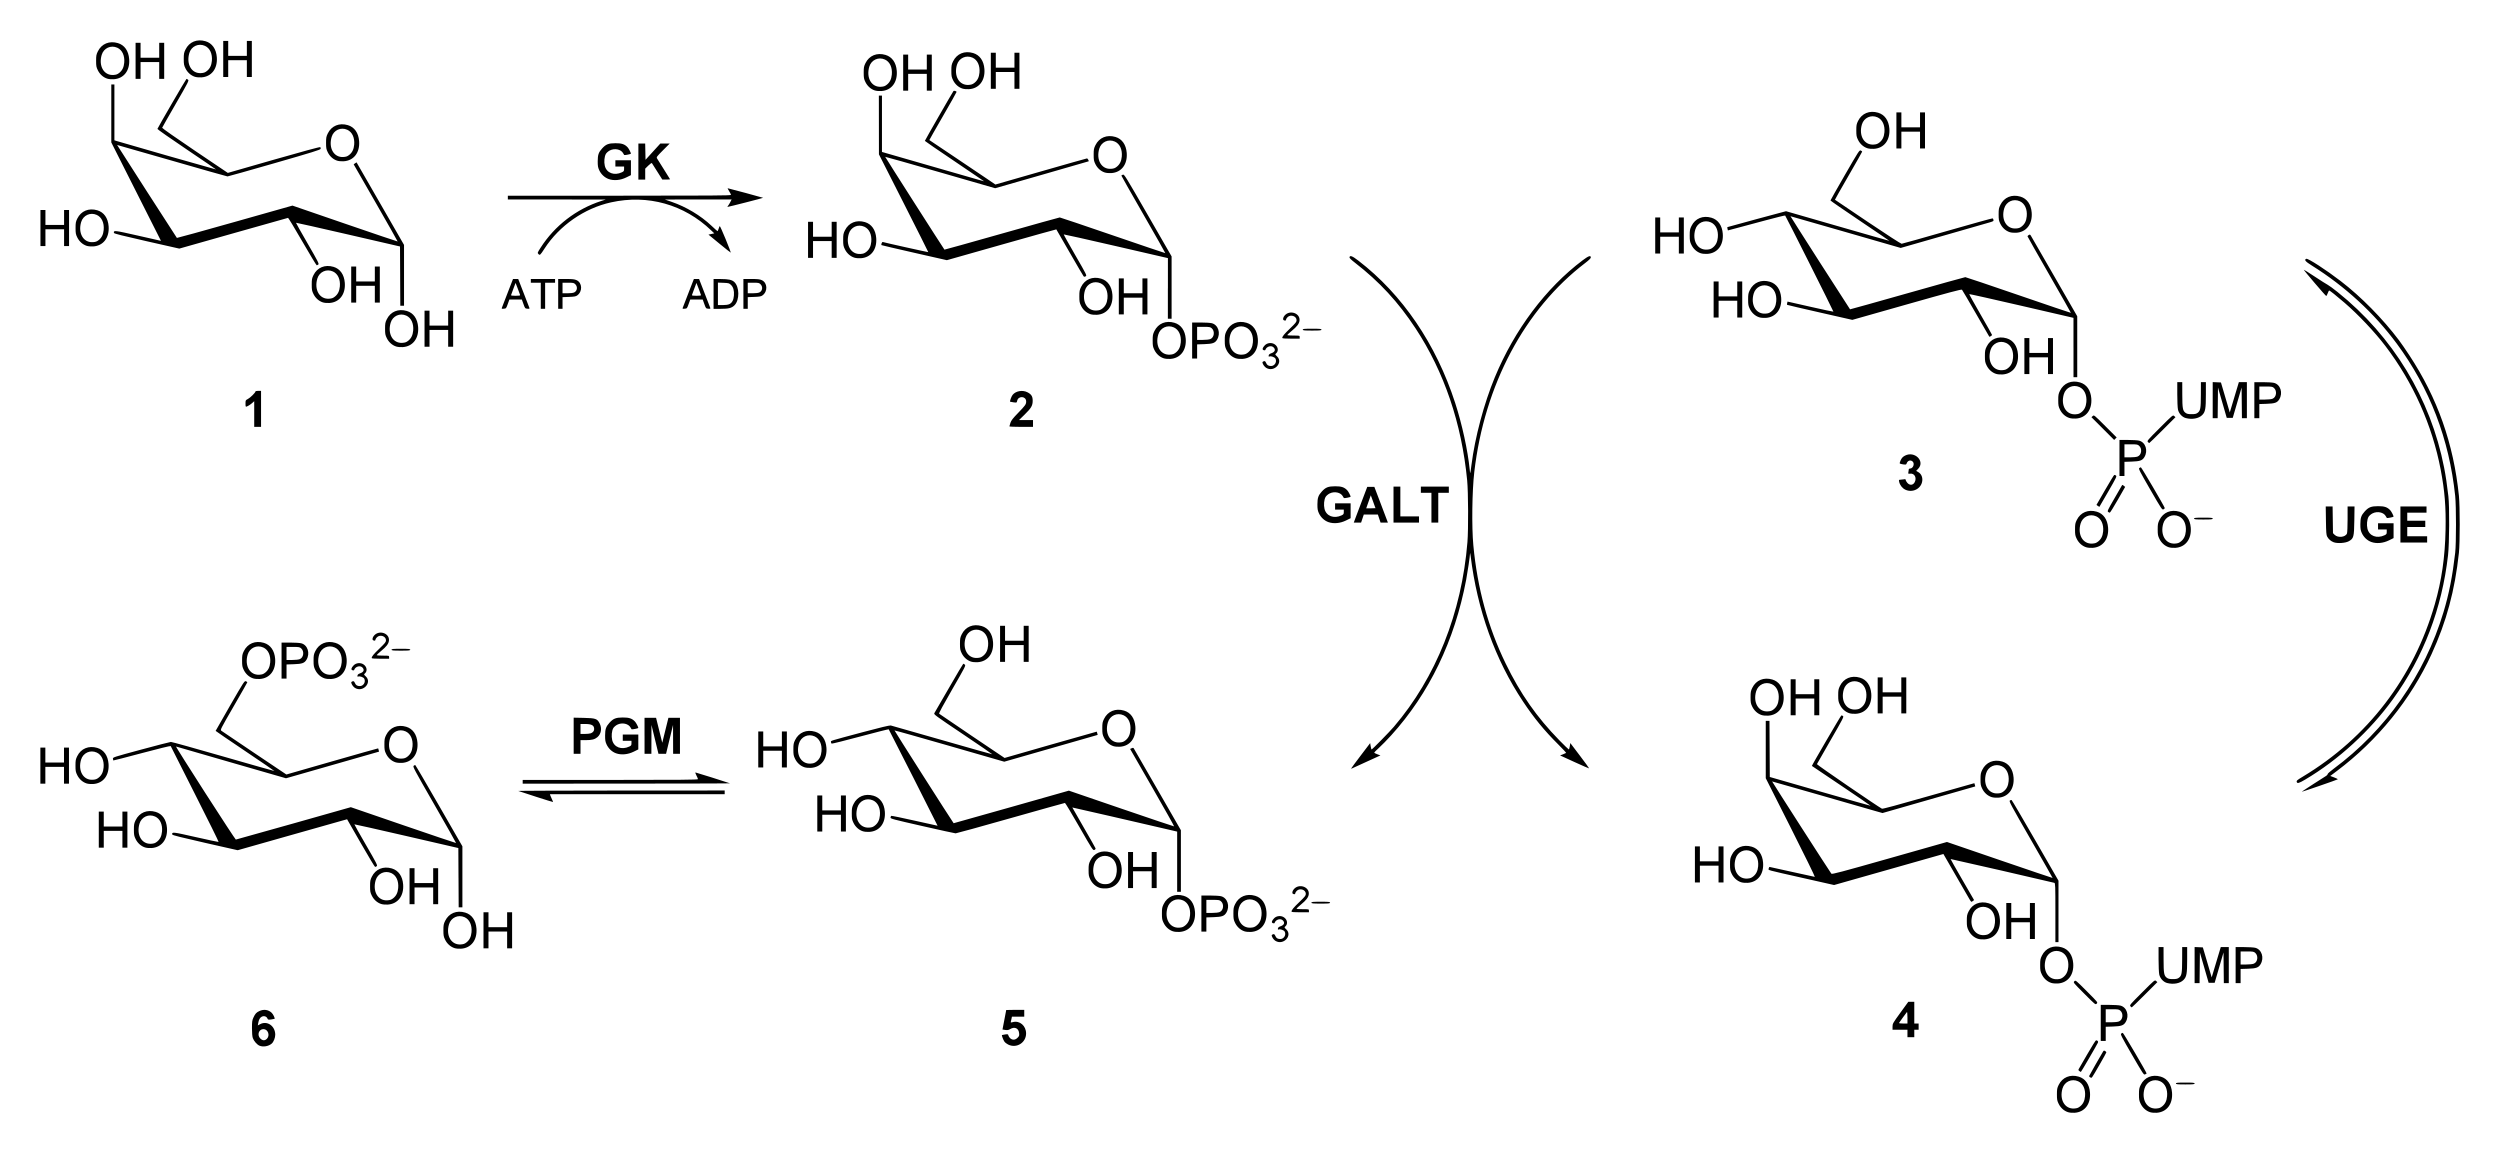 <?xml version="1.0" encoding="UTF-8" standalone="no"?>
<!-- Created with Inkscape (http://www.inkscape.org/) -->

<svg
   xmlns:svg="http://www.w3.org/2000/svg"
   xmlns="http://www.w3.org/2000/svg"
   version="1.1"
   width="620"
   height="285.98"
   id="svg2">
  <defs
     id="defs4" />
  <g
     transform="translate(1509.643,-1494.917)"
     id="layer1">
    <path
       d="m -996.783,1770.735 c -0.981,-0.321 -1.823,-1.073 -2.311,-2.066 -0.381,-0.776 -0.432,-1.052 -0.432,-2.344 0,-1.294 0.051,-1.567 0.434,-2.348 0.928,-1.889 2.852,-2.682 4.972,-2.05 1.633,0.487 2.64,1.915 2.795,3.966 0.215,2.843 -1.321,4.842 -3.839,4.995 -0.57,0.035 -1.238,-0.029 -1.619,-0.153 z m 2.997,-1.424 c 0.746,-0.594 1.129,-1.378 1.233,-2.52 0.159,-1.75 -0.492,-3.163 -1.713,-3.717 -1.593,-0.724 -3.377,0.09 -3.875,1.769 -0.821,2.765 0.552,5.134 2.891,4.986 0.7,-0.044 1.005,-0.152 1.464,-0.519 z m 17.35,1.424 c -0.981,-0.321 -1.823,-1.073 -2.311,-2.066 -0.381,-0.776 -0.432,-1.052 -0.432,-2.344 0,-1.294 0.051,-1.567 0.434,-2.348 0.928,-1.889 2.852,-2.682 4.972,-2.05 1.633,0.487 2.64,1.915 2.795,3.966 0.215,2.843 -1.321,4.842 -3.839,4.995 -0.569,0.035 -1.238,-0.029 -1.619,-0.153 z m 2.997,-1.424 c 0.746,-0.594 1.129,-1.378 1.233,-2.52 0.159,-1.75 -0.493,-3.163 -1.713,-3.717 -1.594,-0.724 -3.377,0.09 -3.875,1.769 -0.821,2.765 0.552,5.134 2.891,4.986 0.7,-0.044 1.005,-0.152 1.464,-0.519 z m 3.432,-5.684 c 0,-0.195 0.36,-0.231 2.312,-0.231 1.952,0 2.312,0.036 2.312,0.231 0,0.195 -0.36,0.231 -2.312,0.231 -1.952,0 -2.312,-0.036 -2.312,-0.231 z m -21.24,-1.514 c -0.232,-0.104 -0.322,-0.241 -0.261,-0.401 0.086,-0.226 2.926,-5.211 3.41,-5.985 0.186,-0.297 0.259,-0.319 0.522,-0.156 0.168,0.105 0.305,0.254 0.305,0.332 0,0.078 -0.706,1.362 -1.568,2.853 -2.251,3.893 -1.997,3.539 -2.407,3.356 z m 10.329,-5.617 c -2.558,-4.418 -2.893,-5.07 -2.682,-5.239 0.132,-0.106 0.315,-0.193 0.407,-0.193 0.158,0 6.02,10.001 5.914,10.089 -0.028,0.023 -0.2,0.12 -0.383,0.215 -0.317,0.165 -0.475,-0.073 -3.256,-4.873 z m -13.055,4.04 c -0.235,-0.178 -0.268,-0.29 -0.145,-0.496 0.088,-0.146 1.049,-1.809 2.136,-3.696 1.087,-1.886 2.054,-3.429 2.149,-3.427 0.397,0.01 0.617,0.279 0.471,0.587 -0.318,0.67 -4.157,7.263 -4.229,7.263 -0.042,0 -0.214,-0.104 -0.382,-0.231 z m -451.338,-6.295 c -0.61,-0.266 -1.376,-1.151 -1.637,-1.891 -0.13,-0.37 -0.208,-1.283 -0.208,-2.441 0,-1.601 0.047,-1.953 0.352,-2.615 0.451,-0.981 0.737,-1.294 1.496,-1.643 1.089,-0.5 2.229,-0.336 3.041,0.439 0.373,0.356 0.855,1.369 0.713,1.499 -0.03,0.027 -0.405,0.097 -0.834,0.154 -0.732,0.098 -0.791,0.081 -0.958,-0.287 -0.228,-0.499 -0.883,-0.676 -1.411,-0.38 -0.448,0.251 -0.698,0.713 -0.848,1.564 l -0.103,0.583 0.584,-0.313 c 1.748,-0.937 3.741,0.457 3.741,2.616 0,0.763 -0.401,1.78 -0.863,2.191 -0.772,0.686 -2.15,0.921 -3.063,0.523 z m 1.86,-1.705 c 0.827,-0.827 0.267,-2.396 -0.855,-2.396 -1.161,0 -1.651,1.455 -0.783,2.324 0.556,0.556 1.128,0.581 1.637,0.072 z m 183.846,1.44 c -0.361,-0.179 -0.785,-0.508 -0.942,-0.732 -0.287,-0.41 -0.714,-1.543 -0.613,-1.631 0.03,-0.026 0.381,-0.094 0.781,-0.152 0.69,-0.1 0.732,-0.085 0.827,0.291 0.055,0.218 0.275,0.534 0.488,0.702 0.574,0.451 1.209,0.392 1.766,-0.164 0.424,-0.424 0.462,-0.54 0.389,-1.188 -0.136,-1.206 -1.129,-1.636 -2.23,-0.964 -0.389,0.237 -0.655,0.284 -1.195,0.21 -0.382,-0.052 -0.694,-0.103 -0.694,-0.113 0,-0.01 0.208,-1.093 0.462,-2.407 0.254,-1.314 0.462,-2.406 0.462,-2.428 0,-0.021 1.006,-0.039 2.236,-0.039 l 2.235,0 0,0.848 0,0.848 -1.529,0 -1.529,0 -0.101,0.501 c -0.055,0.276 -0.132,0.613 -0.17,0.75 -0.061,0.217 0.01,0.229 0.519,0.092 1.682,-0.449 3.267,0.918 3.267,2.818 0,2.29 -2.378,3.771 -4.426,2.758 z m 270.946,-5.378 0,-4.47 2.09,0 c 1.149,0 2.398,0.078 2.775,0.172 1.616,0.407 2.283,2.498 1.308,4.098 -0.502,0.824 -1.088,1.029 -3.128,1.097 l -1.811,0.061 0,1.756 0,1.756 -0.617,0 -0.617,0 0,-4.47 z m 4.526,-0.366 c 0.965,-0.403 1.155,-1.958 0.327,-2.678 -0.359,-0.312 -0.561,-0.347 -2.009,-0.347 l -1.61,0 0,1.619 0,1.619 1.392,0 c 0.834,0 1.596,-0.085 1.9,-0.212 z m -52.464,2.987 0,-0.925 -1.85,0 -1.85,0 0,-0.77 c 0,-0.742 0.071,-0.868 1.959,-3.468 l 1.959,-2.698 0.738,0 0.739,0 0,2.697 0,2.697 0.539,0 0.539,0 0,0.771 0,0.771 -0.539,0 -0.539,0 0,0.925 0,0.925 -0.848,0 -0.848,0 0,-0.925 z m 0,-3.962 c 0,-0.835 -0.058,-1.431 -0.131,-1.349 -0.167,0.186 -1.773,2.395 -1.928,2.651 -0.089,0.147 0.142,0.193 0.972,0.193 l 1.088,0 0,-1.495 z m 55.289,-2.789 c -0.235,-0.26 -0.065,-0.461 2.898,-3.421 3.138,-3.135 3.149,-3.144 3.47,-2.853 l 0.322,0.292 -3.127,3.13 c -1.72,1.721 -3.169,3.13 -3.22,3.13 -0.051,0 -0.206,-0.124 -0.343,-0.276 z m -11.436,-3.115 c -2.769,-2.772 -2.769,-2.772 -2.46,-3.08 0.308,-0.308 0.308,-0.308 3.077,2.464 2.769,2.772 2.769,2.772 2.46,3.08 -0.308,0.308 -0.308,0.308 -3.077,-2.464 z m -8.201,-2.68 c -0.982,-0.321 -1.823,-1.074 -2.311,-2.066 -0.381,-0.776 -0.432,-1.052 -0.432,-2.344 0,-1.293 0.051,-1.567 0.434,-2.348 0.927,-1.889 2.852,-2.682 4.972,-2.05 1.633,0.487 2.64,1.915 2.795,3.966 0.215,2.843 -1.321,4.842 -3.839,4.995 -0.57,0.034 -1.238,-0.029 -1.619,-0.153 z m 2.997,-1.424 c 0.746,-0.594 1.129,-1.378 1.233,-2.52 0.159,-1.75 -0.493,-3.163 -1.713,-3.717 -1.593,-0.724 -3.376,0.091 -3.875,1.769 -0.821,2.765 0.552,5.134 2.891,4.986 0.7,-0.044 1.005,-0.152 1.464,-0.519 z m 25.724,1.448 c -0.893,-0.236 -1.721,-1.143 -1.929,-2.113 -0.094,-0.437 -0.17,-2.144 -0.17,-3.793 l 0,-2.998 0.617,0 0.617,0 0.009,3.121 c 0.01,3.415 0.111,3.974 0.812,4.494 0.342,0.254 0.661,0.323 1.492,0.323 0.831,0 1.149,-0.069 1.492,-0.323 0.701,-0.52 0.802,-1.079 0.812,-4.494 l 0.009,-3.121 0.617,0 0.617,0 0,2.998 c 0,3.638 -0.131,4.378 -0.917,5.163 -0.862,0.863 -2.497,1.16 -4.075,0.743 z m 6.841,-4.441 0,-4.477 1.022,0.046 1.022,0.046 1.096,3.72 1.096,3.72 0.815,-2.718 c 0.448,-1.495 0.955,-3.187 1.126,-3.759 l 0.311,-1.04 0.995,0 0.995,0 0,4.47 0,4.47 -0.614,0 -0.614,0 -0.041,-3.807 -0.041,-3.807 -1.099,3.768 -1.099,3.768 -0.743,0 -0.743,0 -1.087,-3.766 -1.087,-3.766 -0.041,3.804 -0.041,3.804 -0.614,0 -0.614,0 0,-4.477 z m 10.173,0.01 0,-4.47 2.09,0 c 1.149,0 2.398,0.078 2.775,0.172 1.616,0.407 2.283,2.498 1.308,4.098 -0.502,0.824 -1.088,1.029 -3.128,1.097 l -1.811,0.061 0,1.756 0,1.756 -0.617,0 -0.617,0 0,-4.47 z m 4.526,-0.366 c 0.965,-0.403 1.155,-1.958 0.327,-2.678 -0.359,-0.312 -0.561,-0.347 -2.009,-0.347 l -1.61,0 0,1.619 0,1.619 1.392,0 c 0.834,0 1.596,-0.085 1.9,-0.212 z m -446.255,-3.855 c -0.982,-0.321 -1.823,-1.073 -2.311,-2.066 -0.381,-0.776 -0.432,-1.052 -0.432,-2.344 0,-1.293 0.051,-1.567 0.434,-2.348 0.928,-1.889 2.852,-2.682 4.972,-2.05 1.633,0.487 2.639,1.915 2.795,3.966 0.215,2.843 -1.321,4.842 -3.839,4.995 -0.569,0.035 -1.238,-0.029 -1.619,-0.153 z m 2.997,-1.424 c 0.746,-0.594 1.129,-1.378 1.233,-2.52 0.159,-1.75 -0.493,-3.163 -1.713,-3.717 -1.594,-0.724 -3.377,0.09 -3.875,1.769 -0.821,2.765 0.552,5.134 2.891,4.986 0.7,-0.044 1.005,-0.152 1.464,-0.519 z m 4.203,-2.986 0,-4.47 0.617,0 0.617,0 0,1.85 0,1.85 2.312,0 2.312,0 0,-1.85 0,-1.85 0.617,0 0.617,0 0,4.47 0,4.47 -0.617,0 -0.617,0 0,-2.081 0,-2.081 -2.312,0 -2.312,0 0,2.081 0,2.081 -0.617,0 -0.617,0 0,-4.47 z m 196.415,2.621 c -0.277,-0.169 -0.621,-0.554 -0.765,-0.856 -0.228,-0.478 -0.233,-0.568 -0.037,-0.692 0.383,-0.242 0.566,-0.166 0.767,0.321 0.229,0.552 0.57,0.765 1.228,0.765 0.908,0 1.517,-1.038 1.083,-1.847 -0.184,-0.344 -1.082,-0.667 -1.456,-0.524 -0.213,0.082 -0.258,0.032 -0.216,-0.242 0.037,-0.243 0.23,-0.406 0.653,-0.551 0.914,-0.313 1.131,-0.883 0.555,-1.459 -0.574,-0.574 -1.75,-0.221 -2.026,0.607 -0.045,0.136 -0.184,0.168 -0.414,0.094 -0.438,-0.139 -0.333,-0.588 0.284,-1.224 0.613,-0.63 1.711,-0.731 2.453,-0.224 0.851,0.582 1.009,1.656 0.329,2.238 -0.281,0.241 -0.274,0.265 0.235,0.745 1.624,1.532 -0.727,4.037 -2.674,2.849 z m 193.413,-7.004 c 0,-6.829 -0.018,-7.317 -0.27,-7.395 -0.602,-0.186 -25.684,-5.942 -25.723,-5.903 -0.023,0.023 1.279,2.323 2.894,5.112 l 2.936,5.07 -0.353,0.266 c -0.351,0.265 -0.356,0.261 -0.905,-0.682 -0.304,-0.521 -1.857,-3.213 -3.452,-5.982 l -2.9,-5.034 -0.487,0.141 c -0.268,0.078 -6.367,1.809 -13.554,3.848 l -13.067,3.707 -7.588,-1.712 c -9.618,-2.171 -8.718,-1.921 -8.628,-2.391 0.04,-0.212 0.139,-0.385 0.218,-0.385 0.079,0 2.595,0.555 5.591,1.233 2.995,0.678 5.528,1.233 5.628,1.233 0.1,0 -2.598,-5.506 -5.994,-12.235 l -6.175,-12.235 0,-7.11 0,-7.11 0.461,0 0.461,0 0.04,6.959 0.04,6.959 12.48,3.592 c 6.864,1.976 12.501,3.571 12.527,3.545 0.026,-0.026 -3.232,-2.252 -7.24,-4.948 -4.007,-2.696 -7.304,-4.915 -7.326,-4.931 -0.081,-0.06 7.156,-12.47 7.301,-12.518 0.083,-0.028 0.27,0.037 0.416,0.145 0.241,0.177 -0.042,0.727 -3.069,5.972 -1.834,3.177 -3.366,5.858 -3.404,5.957 -0.056,0.146 15.18,10.583 16.133,11.052 0.174,0.085 3.975,-0.939 11.567,-3.118 6.22,-1.785 11.324,-3.229 11.344,-3.21 0.019,0.019 0.079,0.209 0.131,0.42 l 0.095,0.385 -11.501,3.3 -11.501,3.3 -2.031,-0.574 c -1.117,-0.316 -7.268,-2.086 -13.668,-3.934 -6.401,-1.848 -11.656,-3.345 -11.679,-3.328 -0.053,0.042 14.434,22.594 14.695,22.876 0.17,0.183 2.355,-0.396 14.435,-3.824 l 14.235,-4.04 13.08,4.484 c 7.194,2.466 13.098,4.464 13.12,4.441 0.022,-0.024 -2.416,-4.309 -5.417,-9.523 -4.936,-8.574 -5.431,-9.498 -5.193,-9.675 0.145,-0.107 0.336,-0.171 0.424,-0.142 0.088,0.029 2.744,4.544 5.902,10.034 l 5.742,9.981 0,7.618 0,7.618 -0.385,0 -0.385,0 0,-7.311 z m -19.223,6.481 c -0.982,-0.321 -1.823,-1.073 -2.311,-2.066 -0.381,-0.776 -0.432,-1.052 -0.432,-2.344 0,-1.294 0.051,-1.567 0.434,-2.348 0.927,-1.889 2.852,-2.682 4.972,-2.05 1.633,0.487 2.64,1.915 2.795,3.966 0.215,2.843 -1.321,4.842 -3.839,4.995 -0.57,0.034 -1.238,-0.029 -1.619,-0.153 z m 2.997,-1.424 c 0.746,-0.594 1.129,-1.378 1.233,-2.52 0.159,-1.75 -0.493,-3.163 -1.713,-3.717 -1.593,-0.724 -3.377,0.09 -3.875,1.769 -0.821,2.765 0.552,5.134 2.892,4.986 0.7,-0.044 1.005,-0.152 1.464,-0.519 z m 4.049,-2.986 0,-4.47 0.617,0 0.617,0 0,1.85 0,1.85 2.312,0 2.312,0 0,-1.85 0,-1.85 0.617,0 0.617,0 0,4.47 0,4.47 -0.617,0 -0.617,0 0,-2.081 0,-2.081 -2.312,0 -2.312,0 0,2.081 0,2.081 -0.617,0 -0.617,0 0,-4.47 z m -206.661,2.561 c -0.982,-0.321 -1.823,-1.074 -2.311,-2.066 -0.381,-0.776 -0.432,-1.052 -0.432,-2.344 0,-1.294 0.051,-1.567 0.434,-2.348 0.927,-1.889 2.852,-2.682 4.972,-2.05 1.633,0.487 2.64,1.915 2.795,3.966 0.215,2.844 -1.321,4.842 -3.839,4.995 -0.57,0.034 -1.238,-0.029 -1.619,-0.153 z m 2.997,-1.424 c 0.746,-0.594 1.129,-1.378 1.233,-2.52 0.159,-1.75 -0.492,-3.163 -1.713,-3.717 -1.593,-0.724 -3.377,0.09 -3.875,1.769 -0.821,2.765 0.552,5.134 2.892,4.986 0.7,-0.044 1.005,-0.152 1.464,-0.519 z m 14.73,1.424 c -0.982,-0.321 -1.823,-1.074 -2.311,-2.066 -0.381,-0.776 -0.432,-1.052 -0.432,-2.344 0,-1.294 0.051,-1.567 0.434,-2.348 0.928,-1.889 2.852,-2.682 4.972,-2.05 1.633,0.487 2.639,1.915 2.795,3.966 0.215,2.844 -1.321,4.842 -3.839,4.995 -0.57,0.034 -1.238,-0.029 -1.619,-0.153 z m 2.997,-1.424 c 0.746,-0.594 1.129,-1.378 1.233,-2.52 0.159,-1.75 -0.493,-3.163 -1.713,-3.717 -1.594,-0.724 -3.377,0.09 -3.875,1.769 -0.821,2.765 0.552,5.134 2.891,4.986 0.7,-0.044 1.005,-0.152 1.464,-0.519 z m -13.678,-2.986 0,-4.47 2.09,0 c 1.149,0 2.398,0.078 2.775,0.172 1.616,0.407 2.283,2.498 1.308,4.098 -0.502,0.824 -1.088,1.029 -3.128,1.097 l -1.811,0.061 0,1.756 0,1.756 -0.617,0 -0.617,0 0,-4.47 z m 4.526,-0.366 c 0.965,-0.403 1.155,-1.958 0.327,-2.678 -0.359,-0.312 -0.561,-0.347 -2.009,-0.347 l -1.61,0 0,1.619 0,1.619 1.392,0 c 0.834,0 1.596,-0.085 1.9,-0.212 z m 17.825,-0.106 c 0,-0.396 0.44,-0.935 1.944,-2.379 1.38,-1.325 1.605,-1.61 1.603,-2.031 0,-1.025 -1.476,-1.518 -2.244,-0.75 -0.208,0.208 -0.378,0.486 -0.378,0.617 0,0.262 -0.269,0.307 -0.595,0.101 -0.246,-0.156 -0.117,-0.716 0.266,-1.15 1.294,-1.472 3.922,-0.535 3.675,1.309 -0.104,0.774 -0.615,1.438 -1.961,2.545 -0.592,0.487 -1.077,0.941 -1.077,1.009 0,0.068 0.694,0.123 1.542,0.123 1.541,0 1.541,0 1.541,0.385 l 0,0.385 -2.158,0 c -1.425,0 -2.158,-0.056 -2.158,-0.164 z m -206.589,-8.421 -0.04,-7.352 -12.865,-2.969 c -7.076,-1.633 -12.89,-2.944 -12.921,-2.913 -0.03,0.03 1.265,2.333 2.879,5.118 2.622,4.524 2.907,5.083 2.679,5.255 -0.14,0.106 -0.328,0.19 -0.418,0.187 -0.09,0 -1.689,-2.662 -3.553,-5.91 l -3.39,-5.904 -1.234,0.341 c -0.679,0.188 -6.784,1.915 -13.566,3.839 l -12.332,3.497 -8.092,-1.833 c -5.823,-1.319 -8.103,-1.894 -8.131,-2.052 -0.122,-0.699 0.052,-0.68 5.8,0.624 3.062,0.695 5.624,1.24 5.692,1.212 0.068,-0.028 -2.565,-5.358 -5.851,-11.843 -3.286,-6.486 -6,-11.86 -6.031,-11.942 -0.032,-0.083 -3.204,0.692 -7.117,1.74 -3.883,1.04 -7.085,1.866 -7.114,1.836 -0.03,-0.03 -0.073,-0.22 -0.096,-0.424 -0.041,-0.362 0.109,-0.411 6.972,-2.263 3.857,-1.042 7.187,-1.902 7.399,-1.913 0.212,-0.01 6.067,1.619 13.012,3.622 6.945,2.003 12.646,3.621 12.671,3.597 0.024,-0.024 -3.247,-2.258 -7.27,-4.964 -4.023,-2.706 -7.314,-4.953 -7.314,-4.993 0,-0.04 1.61,-2.861 3.579,-6.27 3.441,-5.958 3.592,-6.191 3.931,-6.037 0.194,0.088 0.352,0.203 0.352,0.254 0,0.051 -1.518,2.724 -3.374,5.94 -3.356,5.816 -3.372,5.848 -3.044,6.098 0.181,0.139 3.878,2.632 8.216,5.542 l 7.887,5.29 11.364,-3.263 c 6.25,-1.795 11.379,-3.244 11.398,-3.221 0.018,0.023 0.074,0.215 0.124,0.427 l 0.091,0.385 -11.536,3.304 -11.536,3.304 -13.542,-3.902 c -7.448,-2.146 -13.629,-3.935 -13.735,-3.975 -0.106,-0.04 3.154,5.136 7.245,11.502 4.091,6.367 7.504,11.576 7.586,11.577 0.081,0 6.532,-1.806 14.335,-4.016 l 14.187,-4.018 13.018,4.474 c 7.16,2.461 13.045,4.447 13.078,4.414 0.033,-0.033 -2.382,-4.309 -5.368,-9.501 -5.041,-8.766 -5.409,-9.455 -5.149,-9.645 0.154,-0.113 0.328,-0.205 0.387,-0.205 0.059,0 2.716,4.537 5.905,10.082 l 5.798,10.082 0,7.567 0,7.567 -0.461,0 -0.461,0 -0.04,-7.352 z m -19.186,6.521 c -0.981,-0.321 -1.823,-1.073 -2.311,-2.066 -0.381,-0.776 -0.432,-1.052 -0.432,-2.344 0,-1.294 0.051,-1.567 0.434,-2.348 0.928,-1.889 2.852,-2.682 4.972,-2.05 1.633,0.487 2.64,1.915 2.795,3.966 0.215,2.844 -1.321,4.842 -3.839,4.995 -0.569,0.034 -1.238,-0.029 -1.619,-0.153 z m 2.997,-1.424 c 0.746,-0.594 1.129,-1.378 1.233,-2.52 0.159,-1.75 -0.492,-3.163 -1.713,-3.717 -1.593,-0.724 -3.377,0.09 -3.875,1.769 -0.821,2.765 0.552,5.134 2.891,4.986 0.7,-0.044 1.005,-0.152 1.464,-0.519 z m 4.049,-2.986 0,-4.47 0.617,0 0.617,0 0,1.85 0,1.85 2.312,0 2.312,0 0,-1.85 0,-1.85 0.617,0 0.617,0 0,4.47 0,4.47 -0.617,0 -0.617,0 0,-2.081 0,-2.081 -2.312,0 -2.312,0 0,2.081 0,2.081 -0.617,0 -0.617,0 0,-4.47 z m 223.662,4.085 c 0,-0.195 0.36,-0.231 2.312,-0.231 1.952,0 2.312,0.036 2.312,0.231 0,0.195 -0.36,0.231 -2.312,0.231 -1.952,0 -2.312,-0.036 -2.312,-0.231 z m -33.295,-10.16 0,-7.463 -2.042,-0.477 c -6.577,-1.537 -23.935,-5.526 -23.957,-5.506 -0.014,0.013 1.259,2.243 2.831,4.956 1.571,2.712 2.888,5.04 2.927,5.172 0.042,0.145 -0.072,0.305 -0.287,0.403 -0.345,0.157 -0.47,-0.035 -3.748,-5.745 -1.865,-3.249 -3.461,-5.91 -3.547,-5.913 -0.086,0 -6.15,1.694 -13.476,3.771 -7.326,2.077 -13.464,3.774 -13.64,3.771 -0.176,0 -3.893,-0.818 -8.26,-1.811 -7.386,-1.679 -7.937,-1.827 -7.885,-2.114 0.031,-0.17 0.101,-0.356 0.157,-0.415 0.055,-0.059 2.665,0.475 5.8,1.186 3.135,0.711 5.705,1.279 5.712,1.263 0.021,-0.05 -12.026,-23.817 -12.121,-23.912 -0.049,-0.049 -3.2,0.746 -7.002,1.767 -3.802,1.021 -7.004,1.821 -7.115,1.778 -0.111,-0.043 -0.203,-0.217 -0.203,-0.387 0,-0.362 -0.678,-0.152 8.012,-2.482 4.127,-1.106 6.543,-1.684 6.815,-1.629 0.232,0.046 5.981,1.686 12.777,3.643 6.795,1.957 12.38,3.533 12.411,3.502 0.031,-0.031 -3.236,-2.268 -7.261,-4.97 -6.96,-4.674 -7.307,-4.93 -7.114,-5.231 0.112,-0.174 1.751,-3.005 3.644,-6.29 1.892,-3.285 3.482,-5.971 3.533,-5.968 0.051,0 0.223,0.103 0.382,0.224 0.273,0.207 0.105,0.537 -3.118,6.118 -2.328,4.03 -3.357,5.949 -3.249,6.058 0.087,0.087 3.774,2.591 8.193,5.565 l 8.035,5.407 11.414,-3.279 c 6.278,-1.803 11.428,-3.265 11.445,-3.248 0.017,0.017 0.074,0.206 0.128,0.421 l 0.098,0.39 -11.583,3.323 -11.583,3.323 -13.57,-3.913 c -7.463,-2.152 -13.603,-3.879 -13.645,-3.838 -0.05,0.05 14.057,22.189 14.662,23.007 0.01,0.014 6.444,-1.798 14.298,-4.027 l 14.279,-4.052 12.996,4.453 c 7.148,2.449 13.045,4.435 13.105,4.412 0.06,-0.023 -2.371,-4.353 -5.402,-9.623 l -5.51,-9.582 0.386,-0.176 c 0.301,-0.137 0.415,-0.132 0.516,0.025 0.071,0.11 2.731,4.724 5.91,10.252 l 5.78,10.051 0,7.636 0,7.637 -0.462,0 -0.462,0 0,-7.463 z m -19.223,6.478 c -0.982,-0.321 -1.823,-1.074 -2.311,-2.066 -0.381,-0.776 -0.432,-1.052 -0.432,-2.344 0,-1.293 0.051,-1.567 0.434,-2.348 0.927,-1.889 2.852,-2.682 4.972,-2.05 1.633,0.487 2.64,1.915 2.795,3.966 0.215,2.843 -1.321,4.842 -3.839,4.995 -0.57,0.034 -1.238,-0.029 -1.619,-0.153 z m 2.997,-1.424 c 0.746,-0.594 1.129,-1.378 1.233,-2.52 0.159,-1.75 -0.493,-3.163 -1.713,-3.717 -1.593,-0.724 -3.377,0.091 -3.875,1.769 -0.821,2.765 0.552,5.134 2.892,4.986 0.7,-0.044 1.005,-0.152 1.464,-0.519 z m 4.049,-2.986 0,-4.47 0.617,0 0.617,0 0,1.85 0,1.85 2.312,0 2.312,0 0,-1.85 0,-1.85 0.617,0 0.617,0 0,4.47 0,4.47 -0.617,0 -0.617,0 0,-2.081 0,-2.081 -2.312,0 -2.312,0 0,2.081 0,2.081 -0.617,0 -0.617,0 0,-4.47 z m 152.03,3.023 c -0.982,-0.321 -1.823,-1.074 -2.311,-2.066 -0.381,-0.776 -0.432,-1.052 -0.432,-2.344 0,-1.293 0.051,-1.567 0.434,-2.348 0.927,-1.889 2.852,-2.682 4.972,-2.05 1.633,0.487 2.64,1.915 2.795,3.966 0.215,2.843 -1.321,4.842 -3.839,4.995 -0.57,0.034 -1.238,-0.029 -1.619,-0.153 z m 2.997,-1.424 c 0.746,-0.594 1.129,-1.378 1.233,-2.52 0.159,-1.75 -0.492,-3.163 -1.713,-3.717 -1.593,-0.724 -3.377,0.091 -3.875,1.769 -0.821,2.765 0.552,5.134 2.892,4.986 0.7,-0.044 1.005,-0.152 1.464,-0.519 z m -14.448,-2.986 0,-4.47 0.617,0 0.617,0 0,1.85 0,1.85 2.312,0 2.312,0 0,-1.85 0,-1.85 0.617,0 0.617,0 0,4.47 0,4.47 -0.617,0 -0.617,0 0,-2.081 0,-2.081 -2.312,0 -2.312,0 0,2.081 0,2.081 -0.617,0 -0.617,0 0,-4.47 z m -384.388,-4.222 c -0.981,-0.321 -1.823,-1.073 -2.311,-2.066 -0.381,-0.776 -0.432,-1.052 -0.432,-2.344 0,-1.293 0.051,-1.567 0.434,-2.348 0.928,-1.889 2.852,-2.682 4.972,-2.05 1.633,0.487 2.64,1.915 2.795,3.966 0.215,2.843 -1.321,4.842 -3.839,4.995 -0.57,0.035 -1.238,-0.029 -1.619,-0.153 z m 2.997,-1.424 c 0.746,-0.594 1.129,-1.378 1.233,-2.52 0.159,-1.75 -0.492,-3.163 -1.713,-3.717 -1.593,-0.724 -3.377,0.09 -3.875,1.769 -0.821,2.765 0.552,5.134 2.891,4.986 0.7,-0.044 1.005,-0.152 1.464,-0.519 z m -14.448,-2.986 0,-4.47 0.617,0 0.617,0 0,1.85 0,1.85 2.312,0 2.312,0 0,-1.85 0,-1.85 0.617,0 0.617,0 0,4.47 0,4.47 -0.617,0 -0.617,0 0,-2.081 0,-2.081 -2.312,0 -2.312,0 0,2.081 0,2.081 -0.617,0 -0.617,0 0,-4.47 z m 189.487,0.403 c -0.981,-0.321 -1.823,-1.073 -2.311,-2.066 -0.381,-0.776 -0.432,-1.052 -0.432,-2.344 0,-1.294 0.051,-1.567 0.434,-2.348 0.928,-1.889 2.852,-2.682 4.972,-2.05 1.633,0.487 2.64,1.915 2.795,3.966 0.215,2.843 -1.321,4.842 -3.839,4.995 -0.57,0.035 -1.238,-0.029 -1.619,-0.153 z m 2.997,-1.424 c 0.746,-0.594 1.129,-1.378 1.233,-2.52 0.159,-1.75 -0.492,-3.163 -1.713,-3.717 -1.593,-0.724 -3.377,0.09 -3.875,1.769 -0.821,2.765 0.552,5.134 2.891,4.986 0.7,-0.044 1.005,-0.152 1.464,-0.519 z m -14.294,-2.986 0,-4.47 0.617,0 0.617,0 0,1.85 0,1.85 2.312,0 2.312,0 0,-1.85 0,-1.85 0.617,0 0.617,0 0,4.47 0,4.47 -0.617,0 -0.617,0 0,-2.081 0,-2.081 -2.312,0 -2.312,0 0,2.081 0,2.081 -0.617,0 -0.617,0 0,-4.47 z m -69.75,-4.148 c -2.289,-0.738 -4.266,-1.385 -4.393,-1.437 -0.127,-0.052 11.335,-0.1 25.472,-0.107 l 25.703,-0.012 0,0.462 0,0.463 -21.668,0 -21.668,0 0.107,0.347 c 0.059,0.191 0.242,0.614 0.406,0.94 0.165,0.326 0.277,0.614 0.25,0.64 -0.027,0.026 -1.922,-0.557 -4.211,-1.296 z m 360.971,0.08 c -0.981,-0.321 -1.823,-1.073 -2.311,-2.066 -0.381,-0.776 -0.432,-1.052 -0.432,-2.344 0,-1.293 0.051,-1.567 0.434,-2.348 0.928,-1.889 2.852,-2.682 4.972,-2.05 1.633,0.487 2.64,1.915 2.795,3.966 0.215,2.843 -1.321,4.842 -3.839,4.995 -0.569,0.035 -1.238,-0.029 -1.619,-0.153 z m 2.997,-1.424 c 0.746,-0.594 1.129,-1.378 1.233,-2.52 0.159,-1.75 -0.492,-3.163 -1.713,-3.717 -1.593,-0.724 -3.377,0.091 -3.875,1.769 -0.821,2.765 0.552,5.134 2.891,4.986 0.7,-0.044 1.005,-0.152 1.464,-0.519 z m 76.738,-1.766 c 1.605,-1.025 3.074,-1.963 3.265,-2.084 0.191,-0.122 0.347,-0.317 0.347,-0.434 0,-0.117 0.642,-0.687 1.426,-1.268 13.049,-9.664 22.594,-23.261 27.307,-38.898 1.367,-4.534 2.243,-8.986 2.899,-14.721 0.264,-2.308 0.261,-11.579 -0.004,-14.104 -1.483,-14.107 -6.318,-26.705 -14.493,-37.765 -5.576,-7.543 -12.837,-14.221 -21.027,-19.337 -1.645,-1.028 -2.005,-1.46 -1.404,-1.691 0.427,-0.164 4.892,2.727 8.533,5.524 5.073,3.897 10.424,9.329 14.44,14.656 0.511,0.678 1.66,2.343 2.554,3.7 7.005,10.634 10.999,21.95 12.325,34.913 0.263,2.574 0.263,11.664 1.4e-4,14.104 -1.013,9.392 -3.088,17.081 -6.783,25.137 -5.171,11.274 -13.372,21.396 -23.486,28.987 l -1.643,1.234 0.987,0.369 c 0.543,0.203 0.935,0.413 0.873,0.467 -0.138,0.118 -8.686,3.075 -8.889,3.075 -0.079,0 1.17,-0.839 2.775,-1.863 z m -552.183,-0.201 c -0.982,-0.321 -1.823,-1.073 -2.311,-2.066 -0.381,-0.776 -0.432,-1.052 -0.432,-2.344 0,-1.294 0.051,-1.567 0.434,-2.348 0.927,-1.889 2.852,-2.682 4.972,-2.05 1.633,0.487 2.639,1.915 2.795,3.966 0.215,2.843 -1.321,4.842 -3.839,4.995 -0.57,0.035 -1.238,-0.029 -1.619,-0.153 z m 2.997,-1.424 c 0.746,-0.594 1.129,-1.378 1.233,-2.52 0.159,-1.75 -0.493,-3.163 -1.713,-3.717 -1.593,-0.724 -3.377,0.09 -3.875,1.769 -0.821,2.765 0.552,5.134 2.891,4.986 0.7,-0.044 1.005,-0.152 1.464,-0.519 z m -14.448,-2.986 0,-4.47 0.617,0 0.617,0 0,1.85 0,1.85 2.312,0 2.312,0 0,-1.85 0,-1.85 0.617,0 0.617,0 0,4.47 0,4.47 -0.617,0 -0.617,0 0,-2.081 0,-2.081 -2.312,0 -2.312,0 0,2.081 0,2.081 -0.617,0 -0.617,0 0,-4.47 z m 119.615,4.008 0,-0.462 21.734,0 c 17.358,0 21.734,-0.039 21.734,-0.194 0,-0.107 -0.175,-0.523 -0.389,-0.925 -0.219,-0.411 -0.314,-0.731 -0.216,-0.731 0.135,0 7.879,2.44 8.544,2.692 0.085,0.032 -11.447,0.064 -25.626,0.071 l -25.78,0.012 0,-0.463 z m 439.983,0.084 c -0.132,-0.345 0.005,-0.472 1.449,-1.338 16.087,-9.654 27.544,-24.604 32.765,-42.754 1.707,-5.933 2.542,-11.707 2.676,-18.497 0.112,-5.69 -0.206,-9.624 -1.203,-14.875 -2.099,-11.056 -6.836,-21.651 -13.732,-30.714 -2.618,-3.44 -6.725,-7.783 -10.145,-10.729 -2.053,-1.768 -3.634,-3.027 -3.802,-3.027 -0.047,0 -0.199,0.307 -0.338,0.682 -0.139,0.375 -0.305,0.687 -0.371,0.694 -0.141,0.014 -5.651,-6.435 -5.572,-6.521 0.03,-0.032 1.26,0.74 2.733,1.716 1.474,0.976 2.915,1.889 3.204,2.03 0.289,0.14 1.369,0.93 2.4,1.755 13.765,11.011 23.121,26.415 26.468,43.576 0.406,2.081 0.72,4.192 1.056,7.091 0.301,2.6 0.249,11.73 -0.083,14.641 -1.512,13.246 -6.081,25.186 -13.655,35.687 -5.668,7.857 -13.551,15.082 -21.756,19.939 -1.519,0.899 -1.945,1.031 -2.093,0.647 z m -234.51,-3.397 c 0,-0.051 1.058,-1.486 2.351,-3.188 l 2.351,-3.095 0.127,0.79 c 0.07,0.434 0.175,0.79 0.233,0.79 0.157,0 4.451,-4.379 5.516,-5.626 10.437,-12.215 16.828,-28.26 18.244,-45.801 0.254,-3.151 0.213,-12.409 -0.068,-15.317 -1.367,-14.141 -5.686,-26.864 -12.793,-37.688 -4.269,-6.502 -8.983,-11.603 -15.083,-16.321 -0.891,-0.689 -1.341,-1.137 -1.309,-1.305 0.105,-0.554 0.683,-0.339 2.183,0.812 10.916,8.378 19.303,20.702 24.032,35.311 1.715,5.297 3.126,11.764 3.6,16.493 0.129,1.289 0.134,1.277 0.434,-1.093 0.874,-6.89 3.098,-15.243 5.793,-21.752 4.886,-11.803 12.671,-22.173 21.796,-29.032 1.461,-1.098 2.015,-1.287 2.015,-0.688 0,0.2 -0.47,0.662 -1.386,1.361 -15.038,11.485 -25,30.248 -27.512,51.819 -0.548,4.707 -0.664,13.623 -0.236,18.189 0.996,10.629 3.641,20.31 8.003,29.292 3.65,7.515 7.722,13.343 13.328,19.07 1.224,1.25 2.279,2.274 2.344,2.274 0.065,0 0.176,-0.358 0.246,-0.796 l 0.127,-0.796 2.366,3.119 c 1.301,1.715 2.341,3.144 2.309,3.176 -0.031,0.031 -1.667,-0.681 -3.634,-1.583 l -3.577,-1.64 0.708,-0.269 c 0.389,-0.148 0.745,-0.306 0.79,-0.351 0.045,-0.045 -0.82,-0.981 -1.924,-2.078 -3.491,-3.474 -6.026,-6.559 -8.75,-10.65 -6.936,-10.418 -11.369,-22.734 -13.01,-36.147 -0.075,-0.615 -0.141,-0.847 -0.152,-0.539 -0.028,0.745 -0.583,4.517 -0.952,6.474 -2.842,15.069 -9.17,28.194 -18.607,38.593 -0.99,1.091 -2.34,2.471 -2.999,3.066 -0.659,0.595 -1.199,1.137 -1.199,1.204 0,0.067 0.347,0.251 0.771,0.409 l 0.771,0.288 -3.507,1.599 c -1.929,0.879 -3.559,1.626 -3.623,1.659 -0.063,0.033 -0.116,0.018 -0.116,-0.033 z m -135.601,-0.293 c -0.982,-0.321 -1.823,-1.074 -2.311,-2.066 -0.381,-0.776 -0.432,-1.052 -0.432,-2.344 0,-1.294 0.051,-1.567 0.434,-2.348 0.927,-1.889 2.852,-2.682 4.972,-2.05 1.633,0.487 2.639,1.915 2.795,3.966 0.215,2.844 -1.321,4.842 -3.839,4.995 -0.57,0.034 -1.238,-0.029 -1.619,-0.153 z m 2.997,-1.424 c 0.746,-0.594 1.129,-1.378 1.233,-2.52 0.159,-1.75 -0.493,-3.163 -1.713,-3.717 -1.593,-0.724 -3.377,0.09 -3.875,1.769 -0.821,2.765 0.552,5.134 2.891,4.986 0.7,-0.044 1.005,-0.152 1.464,-0.519 z m -14.448,-2.986 0,-4.47 0.617,0 0.617,0 0,1.85 0,1.85 2.312,0 2.312,0 0,-1.85 0,-1.85 0.617,0 0.617,0 0,4.47 0,4.47 -0.617,0 -0.617,0 0,-2.081 0,-2.081 -2.312,0 -2.312,0 0,2.081 0,2.081 -0.617,0 -0.617,0 0,-4.47 z m -89.974,3.177 c -0.982,-0.321 -1.823,-1.073 -2.311,-2.066 -0.381,-0.776 -0.432,-1.052 -0.432,-2.344 0,-1.294 0.051,-1.567 0.434,-2.348 0.928,-1.889 2.852,-2.682 4.972,-2.05 1.633,0.487 2.639,1.915 2.795,3.966 0.215,2.843 -1.321,4.842 -3.839,4.995 -0.569,0.035 -1.238,-0.029 -1.619,-0.153 z m 2.997,-1.424 c 0.746,-0.594 1.129,-1.378 1.233,-2.52 0.159,-1.75 -0.493,-3.163 -1.713,-3.717 -1.594,-0.724 -3.377,0.09 -3.875,1.769 -0.821,2.765 0.552,5.134 2.891,4.986 0.7,-0.044 1.005,-0.152 1.464,-0.519 z m 51.705,-0.803 c -1.011,-0.362 -1.896,-1.201 -2.366,-2.243 -0.289,-0.64 -0.354,-1.046 -0.348,-2.175 0.01,-1.598 0.212,-2.191 1.082,-3.154 0.947,-1.048 1.592,-1.304 3.301,-1.311 1.578,-0.01 2.307,0.24 3.037,1.022 0.283,0.304 0.817,1.332 0.817,1.575 0,0.106 -1.576,0.42 -1.664,0.332 -0.043,-0.043 -0.154,-0.228 -0.247,-0.412 -0.506,-0.997 -2.117,-1.346 -3.326,-0.721 -0.381,0.197 -0.817,0.579 -0.974,0.852 -0.379,0.66 -0.5,1.987 -0.268,2.95 0.431,1.796 2.337,2.52 4.242,1.612 0.48,-0.229 0.542,-0.326 0.542,-0.846 l 0,-0.588 -1.079,0 -1.079,0 0,-0.771 0,-0.771 1.927,0 1.927,0 0,1.841 0,1.841 -1.135,0.561 c -1.455,0.719 -3.088,0.87 -4.387,0.405 z m -10.508,-4.354 0,-4.484 2.505,0.052 c 2.921,0.061 3.347,0.208 3.931,1.36 0.62,1.223 0.389,2.633 -0.562,3.433 -0.65,0.547 -1.376,0.729 -2.906,0.73 l -1.272,0 0,1.696 0,1.696 -0.848,0 -0.848,0 0,-4.483 z m 4.255,-0.609 c 0.513,-0.195 0.82,-0.575 0.827,-1.022 0.014,-0.933 -0.594,-1.284 -2.223,-1.284 l -1.164,0 0,1.233 0,1.233 1.069,0 c 0.588,0 1.259,-0.072 1.49,-0.16 z m 13.317,0.623 0,-4.47 1.43,0 1.43,0 0.769,3.098 0.769,3.098 0.764,-3.098 0.764,-3.098 1.431,0 1.431,0 0,4.47 0,4.47 -0.848,0 -0.848,0 -0.011,-3.584 -0.011,-3.584 -0.867,3.584 -0.867,3.584 -0.941,0 -0.941,0 -0.867,-3.584 -0.867,-3.584 -0.011,3.584 -0.011,3.584 -0.848,0 -0.848,0 0,-4.47 z m 116.269,2.561 c -0.982,-0.321 -1.823,-1.073 -2.311,-2.066 -0.381,-0.776 -0.432,-1.052 -0.432,-2.344 0,-1.294 0.051,-1.567 0.434,-2.348 0.928,-1.889 2.852,-2.682 4.972,-2.05 1.633,0.487 2.639,1.915 2.795,3.966 0.215,2.843 -1.321,4.842 -3.839,4.995 -0.569,0.035 -1.238,-0.029 -1.619,-0.153 z m 2.997,-1.424 c 0.746,-0.594 1.129,-1.378 1.233,-2.52 0.159,-1.75 -0.493,-3.163 -1.713,-3.717 -1.594,-0.724 -3.377,0.09 -3.875,1.769 -0.821,2.765 0.552,5.134 2.891,4.986 0.7,-0.044 1.005,-0.152 1.464,-0.519 z m 157.774,-6.283 c -0.982,-0.321 -1.823,-1.074 -2.311,-2.066 -0.381,-0.776 -0.432,-1.052 -0.432,-2.344 0,-1.293 0.051,-1.567 0.434,-2.348 0.927,-1.889 2.852,-2.682 4.972,-2.05 1.633,0.487 2.64,1.915 2.795,3.966 0.215,2.843 -1.321,4.842 -3.839,4.995 -0.57,0.034 -1.238,-0.029 -1.619,-0.153 z m 2.997,-1.424 c 0.746,-0.594 1.129,-1.378 1.233,-2.52 0.159,-1.75 -0.493,-3.163 -1.713,-3.717 -1.593,-0.724 -3.377,0.091 -3.875,1.769 -0.821,2.765 0.552,5.134 2.892,4.986 0.7,-0.044 1.005,-0.152 1.464,-0.519 z m 4.203,-2.986 0,-4.47 0.617,0 0.617,0 0,1.85 0,1.85 2.312,0 2.312,0 0,-1.85 0,-1.85 0.617,0 0.617,0 0,4.47 0,4.47 -0.617,0 -0.617,0 0,-2.081 0,-2.081 -2.312,0 -2.312,0 0,2.081 0,2.081 -0.617,0 -0.617,0 0,-4.47 z m 14.535,3.948 c -0.982,-0.321 -1.823,-1.073 -2.311,-2.066 -0.381,-0.776 -0.432,-1.052 -0.432,-2.344 0,-1.294 0.051,-1.567 0.434,-2.348 0.927,-1.889 2.852,-2.682 4.972,-2.05 1.633,0.487 2.64,1.915 2.795,3.966 0.215,2.843 -1.321,4.842 -3.839,4.995 -0.57,0.035 -1.238,-0.029 -1.619,-0.153 z m 2.997,-1.424 c 0.746,-0.594 1.129,-1.378 1.233,-2.52 0.159,-1.75 -0.493,-3.163 -1.713,-3.717 -1.593,-0.724 -3.377,0.09 -3.875,1.769 -0.821,2.765 0.552,5.134 2.892,4.986 0.7,-0.044 1.005,-0.152 1.464,-0.519 z m 4.049,-2.986 0,-4.47 0.617,0 0.617,0 0,1.85 0,1.85 2.312,0 2.312,0 0,-1.85 0,-1.85 0.617,0 0.617,0 0,4.47 0,4.47 -0.617,0 -0.617,0 0,-2.081 0,-2.081 -2.312,0 -2.312,0 0,2.081 0,2.081 -0.617,0 -0.617,0 0,-4.47 z m -377.614,-1.849 c -0.277,-0.169 -0.621,-0.554 -0.765,-0.856 -0.228,-0.478 -0.233,-0.568 -0.037,-0.692 0.383,-0.242 0.566,-0.166 0.768,0.321 0.229,0.552 0.57,0.765 1.228,0.765 0.908,0 1.517,-1.038 1.083,-1.847 -0.184,-0.344 -1.082,-0.668 -1.456,-0.524 -0.213,0.082 -0.258,0.032 -0.216,-0.242 0.037,-0.243 0.23,-0.406 0.653,-0.551 0.914,-0.313 1.131,-0.883 0.555,-1.459 -0.574,-0.574 -1.75,-0.221 -2.026,0.607 -0.045,0.136 -0.184,0.168 -0.415,0.094 -0.438,-0.139 -0.333,-0.588 0.284,-1.224 0.613,-0.631 1.711,-0.731 2.453,-0.224 0.851,0.582 1.009,1.656 0.329,2.238 -0.281,0.241 -0.274,0.265 0.235,0.745 1.624,1.532 -0.727,4.037 -2.674,2.85 z m -25.271,-2.373 c -0.981,-0.321 -1.823,-1.073 -2.311,-2.066 -0.381,-0.776 -0.432,-1.052 -0.432,-2.344 0,-1.294 0.051,-1.567 0.434,-2.348 0.928,-1.889 2.852,-2.682 4.972,-2.05 1.633,0.487 2.64,1.915 2.795,3.966 0.215,2.843 -1.321,4.842 -3.839,4.995 -0.57,0.035 -1.238,-0.029 -1.619,-0.153 z m 2.997,-1.424 c 0.746,-0.594 1.129,-1.378 1.233,-2.52 0.159,-1.75 -0.492,-3.163 -1.713,-3.717 -1.593,-0.724 -3.377,0.09 -3.875,1.769 -0.821,2.765 0.552,5.134 2.891,4.986 0.7,-0.044 1.005,-0.152 1.464,-0.519 z m 14.73,1.424 c -0.982,-0.321 -1.823,-1.073 -2.311,-2.066 -0.381,-0.776 -0.432,-1.052 -0.432,-2.344 0,-1.294 0.051,-1.567 0.434,-2.348 0.928,-1.889 2.852,-2.682 4.972,-2.05 1.633,0.487 2.639,1.915 2.795,3.966 0.215,2.843 -1.321,4.842 -3.839,4.995 -0.569,0.035 -1.238,-0.029 -1.619,-0.153 z m 2.997,-1.424 c 0.746,-0.594 1.129,-1.378 1.233,-2.52 0.159,-1.75 -0.493,-3.163 -1.713,-3.717 -1.594,-0.724 -3.377,0.09 -3.875,1.769 -0.821,2.765 0.552,5.134 2.891,4.986 0.7,-0.044 1.005,-0.152 1.464,-0.519 z m -13.678,-2.986 0,-4.47 2.09,0 c 1.149,0 2.398,0.078 2.775,0.172 1.616,0.407 2.283,2.498 1.308,4.098 -0.502,0.824 -1.088,1.029 -3.128,1.097 l -1.811,0.061 0,1.756 0,1.756 -0.617,0 -0.617,0 0,-4.47 z m 4.526,-0.366 c 0.965,-0.403 1.155,-1.958 0.326,-2.678 -0.359,-0.312 -0.56,-0.347 -2.009,-0.347 l -1.61,0 0,1.619 0,1.619 1.392,0 c 0.834,0 1.596,-0.085 1.9,-0.212 z m 166.464,0.615 c -0.981,-0.321 -1.823,-1.073 -2.311,-2.066 -0.381,-0.776 -0.432,-1.052 -0.432,-2.344 0,-1.293 0.051,-1.567 0.434,-2.348 0.928,-1.889 2.852,-2.682 4.972,-2.05 1.633,0.487 2.64,1.915 2.795,3.966 0.215,2.843 -1.321,4.842 -3.839,4.995 -0.57,0.035 -1.238,-0.029 -1.619,-0.153 z m 2.997,-1.424 c 0.746,-0.594 1.129,-1.378 1.233,-2.52 0.159,-1.75 -0.492,-3.163 -1.713,-3.717 -1.593,-0.724 -3.377,0.09 -3.875,1.769 -0.821,2.765 0.552,5.134 2.891,4.986 0.7,-0.044 1.005,-0.152 1.464,-0.519 z m 4.203,-2.986 0,-4.47 0.617,0 0.617,0 0,1.85 0,1.85 2.312,0 2.312,0 0,-1.85 0,-1.85 0.617,0 0.617,0 0,4.47 0,4.47 -0.617,0 -0.617,0 0,-2.081 0,-2.081 -2.312,0 -2.312,0 0,2.081 0,2.081 -0.617,0 -0.617,0 0,-4.47 z m -155.839,3.535 c 0,-0.396 0.44,-0.935 1.944,-2.379 1.38,-1.325 1.605,-1.61 1.603,-2.031 0,-1.025 -1.476,-1.518 -2.244,-0.75 -0.208,0.208 -0.378,0.486 -0.378,0.617 0,0.262 -0.269,0.307 -0.595,0.101 -0.246,-0.156 -0.117,-0.716 0.266,-1.15 1.294,-1.472 3.922,-0.535 3.675,1.309 -0.104,0.774 -0.615,1.438 -1.961,2.545 -0.592,0.487 -1.077,0.941 -1.077,1.009 0,0.068 0.694,0.123 1.542,0.123 1.541,0 1.541,0 1.541,0.385 l 0,0.385 -2.158,0 c -1.425,0 -2.158,-0.056 -2.158,-0.164 z m 4.933,-2.071 c 0,-0.195 0.36,-0.231 2.312,-0.231 1.952,0 2.312,0.036 2.312,0.231 0,0.195 -0.36,0.231 -2.312,0.231 -1.952,0 -2.312,-0.036 -2.312,-0.231 z m 420.239,-25.416 c -0.982,-0.321 -1.823,-1.073 -2.311,-2.066 -0.381,-0.776 -0.432,-1.052 -0.432,-2.344 0,-1.294 0.051,-1.567 0.434,-2.348 0.927,-1.889 2.852,-2.682 4.972,-2.05 1.633,0.487 2.64,1.915 2.795,3.966 0.215,2.843 -1.321,4.842 -3.839,4.995 -0.57,0.035 -1.238,-0.029 -1.619,-0.153 z m 2.997,-1.424 c 0.746,-0.594 1.129,-1.378 1.233,-2.52 0.159,-1.75 -0.493,-3.163 -1.713,-3.717 -1.594,-0.724 -3.377,0.09 -3.875,1.769 -0.821,2.765 0.552,5.134 2.892,4.986 0.7,-0.044 1.005,-0.152 1.464,-0.519 z m 17.504,1.424 c -0.981,-0.321 -1.823,-1.073 -2.311,-2.066 -0.381,-0.776 -0.432,-1.052 -0.432,-2.344 0,-1.294 0.051,-1.567 0.434,-2.348 0.928,-1.889 2.852,-2.682 4.972,-2.05 1.633,0.487 2.64,1.915 2.795,3.966 0.215,2.843 -1.321,4.842 -3.839,4.995 -0.569,0.035 -1.238,-0.029 -1.619,-0.153 z m 2.997,-1.424 c 0.746,-0.594 1.129,-1.378 1.233,-2.52 0.159,-1.75 -0.493,-3.163 -1.713,-3.717 -1.594,-0.724 -3.377,0.09 -3.875,1.769 -0.821,2.765 0.552,5.134 2.891,4.986 0.7,-0.044 1.005,-0.152 1.464,-0.519 z m 37.907,0.189 c -0.689,-0.256 -1.258,-0.75 -1.618,-1.403 -0.211,-0.383 -0.264,-1.065 -0.306,-3.969 l -0.051,-3.507 0.852,0 0.852,0 0.047,3.311 0.047,3.311 0.41,0.41 c 0.817,0.816 2.704,0.604 3.065,-0.344 0.081,-0.213 0.148,-1.805 0.148,-3.538 l 0,-3.15 0.86,0 0.86,0 -0.051,3.507 c -0.059,4.068 -0.159,4.442 -1.368,5.116 -0.841,0.469 -2.811,0.604 -3.746,0.256 z m 9.328,-0.068 c -1.011,-0.362 -1.896,-1.201 -2.367,-2.243 -0.289,-0.64 -0.354,-1.046 -0.348,-2.175 0.008,-1.598 0.212,-2.191 1.082,-3.154 0.947,-1.048 1.592,-1.304 3.301,-1.311 1.578,-0.01 2.307,0.24 3.037,1.022 0.283,0.304 0.817,1.332 0.817,1.575 0,0.106 -1.576,0.42 -1.664,0.332 -0.043,-0.043 -0.154,-0.228 -0.247,-0.412 -0.506,-0.997 -2.117,-1.347 -3.326,-0.721 -0.381,0.197 -0.817,0.578 -0.974,0.852 -0.379,0.66 -0.5,1.987 -0.268,2.95 0.431,1.796 2.337,2.52 4.242,1.612 0.48,-0.229 0.542,-0.326 0.542,-0.846 l 0,-0.588 -1.079,0 -1.079,0 0,-0.771 0,-0.771 1.927,0 1.927,0 0,1.841 0,1.841 -1.135,0.561 c -1.455,0.719 -3.088,0.87 -4.387,0.406 z m 7.218,-4.341 0,-4.47 3.237,0 3.237,0 0,0.771 0,0.771 -2.389,0 -2.389,0 0,1.002 0,1.002 2.235,0 2.235,0 0,0.771 0,0.771 -2.235,0 -2.235,0 0,1.156 0,1.156 2.466,0 2.466,0 0,0.771 0,0.771 -3.314,0 -3.314,0 0,-4.47 z m -265.87,-0.592 c -1.011,-0.362 -1.896,-1.201 -2.367,-2.243 -0.289,-0.64 -0.354,-1.046 -0.348,-2.175 0.01,-1.598 0.212,-2.191 1.082,-3.154 0.947,-1.048 1.592,-1.304 3.301,-1.311 1.578,-0.01 2.307,0.24 3.037,1.022 0.283,0.304 0.817,1.332 0.817,1.575 0,0.106 -1.576,0.42 -1.664,0.332 -0.043,-0.043 -0.154,-0.228 -0.247,-0.412 -0.506,-0.997 -2.117,-1.347 -3.326,-0.721 -0.381,0.197 -0.817,0.579 -0.974,0.852 -0.379,0.66 -0.5,1.987 -0.268,2.95 0.431,1.796 2.337,2.52 4.242,1.612 0.48,-0.229 0.542,-0.326 0.542,-0.846 l 0,-0.588 -1.079,0 -1.079,0 0,-0.771 0,-0.771 1.927,0 1.927,0 0,1.841 0,1.841 -1.135,0.561 c -1.455,0.719 -3.088,0.87 -4.387,0.405 z m 6.685,-0.911 c 0.212,-0.572 0.965,-2.567 1.673,-4.432 l 1.287,-3.391 0.881,0 0.881,0 1.375,3.622 c 0.756,1.992 1.512,3.986 1.68,4.432 l 0.305,0.809 -0.91,0 -0.91,0 -0.333,-1.002 -0.334,-1.002 -1.748,0 -1.748,0 -0.333,1.002 -0.333,1.002 -0.909,0 -0.909,0 0.386,-1.04 z m 5.001,-2.543 c 0,-0.021 -0.264,-0.749 -0.583,-1.617 l -0.582,-1.578 -0.567,1.617 -0.567,1.617 1.151,0 c 0.633,0 1.15,-0.017 1.149,-0.038 z m 4.472,-0.886 0,-4.47 0.848,0 0.848,0 0,3.7 0,3.699 2.312,0 2.312,0 0,0.771 0,0.771 -3.16,0 -3.16,0 0,-4.47 z m 9.403,0.771 0,-3.699 -1.31,0 -1.31,0 0,-0.771 0,-0.771 3.468,0 3.468,0 0,0.771 0,0.771 -1.31,0 -1.31,0 0,3.699 0,3.699 -0.848,0 -0.848,0 0,-3.699 z m 189.134,2.697 c 0,-0.195 0.36,-0.231 2.312,-0.231 1.952,0 2.312,0.036 2.312,0.231 0,0.195 -0.36,0.231 -2.312,0.231 -1.952,0 -2.312,-0.036 -2.312,-0.231 z m -21.316,-1.657 c -0.231,-0.173 -0.082,-0.496 1.491,-3.213 0.962,-1.661 1.815,-3.139 1.896,-3.284 0.138,-0.247 0.169,-0.246 0.494,0.018 l 0.347,0.281 -1.822,3.19 c -1.002,1.754 -1.896,3.192 -1.986,3.196 -0.09,0 -0.279,-0.081 -0.421,-0.187 z m 10.431,-5.573 c -2.576,-4.461 -2.916,-5.126 -2.707,-5.294 0.132,-0.106 0.313,-0.192 0.403,-0.191 0.153,0 5.814,9.652 5.911,10.076 0.025,0.107 -0.114,0.266 -0.308,0.353 -0.339,0.152 -0.472,-0.048 -3.299,-4.944 z m -12.972,4.096 -0.345,-0.261 2.13,-3.688 c 1.171,-2.029 2.198,-3.711 2.281,-3.739 0.083,-0.028 0.273,0.038 0.421,0.147 0.247,0.181 0.087,0.514 -1.91,3.971 -1.199,2.076 -2.191,3.787 -2.205,3.802 -0.014,0.015 -0.181,-0.089 -0.371,-0.233 z m -47.794,-4.057 c -0.722,-0.357 -1.323,-1.142 -1.488,-1.943 -0.094,-0.457 -0.07,-0.501 0.275,-0.501 0.208,0 0.595,-0.043 0.86,-0.096 0.374,-0.075 0.482,-0.043 0.482,0.142 0,0.131 0.18,0.452 0.399,0.713 0.593,0.704 1.434,0.634 1.842,-0.153 0.561,-1.085 -0.043,-2.239 -1.107,-2.115 -0.529,0.062 -0.542,0.051 -0.454,-0.389 0.05,-0.249 0.091,-0.548 0.091,-0.664 0,-0.117 0.139,-0.212 0.308,-0.212 0.776,0 1.225,-1.222 0.643,-1.749 -0.528,-0.478 -1.255,-0.229 -1.49,0.512 -0.084,0.264 -0.191,0.291 -0.819,0.21 -0.398,-0.051 -0.785,-0.149 -0.86,-0.217 -0.077,-0.07 0.023,-0.446 0.231,-0.866 0.278,-0.56 0.538,-0.83 1.062,-1.099 2.407,-1.238 5.042,1.424 3.245,3.278 l -0.49,0.505 0.557,0.329 c 0.698,0.411 1.065,1.228 0.962,2.139 -0.221,1.957 -2.417,3.082 -4.248,2.176 z m 53.153,-7.839 0,-4.47 2.09,0 c 1.149,0 2.398,0.078 2.775,0.172 1.616,0.407 2.283,2.498 1.308,4.098 -0.502,0.824 -1.088,1.029 -3.128,1.097 l -1.811,0.061 0,1.756 0,1.756 -0.617,0 -0.617,0 0,-4.47 z m 4.526,-0.366 c 0.965,-0.403 1.155,-1.958 0.327,-2.678 -0.359,-0.312 -0.561,-0.347 -2.009,-0.347 l -1.61,0 0,1.619 0,1.619 1.392,0 c 0.834,0 1.596,-0.085 1.9,-0.212 z m 2.517,-3.609 c -0.235,-0.26 -0.06,-0.466 2.975,-3.498 3.215,-3.212 3.226,-3.221 3.547,-2.931 l 0.322,0.292 -3.204,3.207 c -1.762,1.764 -3.246,3.207 -3.297,3.207 -0.051,0 -0.206,-0.124 -0.343,-0.276 z m -11.176,-3.317 -2.817,-2.82 0.323,-0.292 c 0.322,-0.291 0.331,-0.284 3.126,2.511 l 2.803,2.803 -0.309,0.309 -0.309,0.309 -2.817,-2.82 z m -458.45,-3.603 0,-3.189 -0.424,0.386 c -0.459,0.418 -1.036,0.792 -1.464,0.95 -0.236,0.087 -0.27,-0.01 -0.27,-0.741 0,-0.817 0.016,-0.848 0.585,-1.138 0.596,-0.304 1.881,-1.577 1.881,-1.862 0,-0.087 0.312,-0.158 0.694,-0.158 l 0.694,0 0,4.47 0,4.47 -0.848,0 -0.848,0 0,-3.189 z m 187.284,3.062 c 0,-0.07 0.116,-0.469 0.258,-0.886 0.202,-0.595 0.616,-1.128 1.906,-2.455 1.797,-1.849 1.998,-2.135 1.998,-2.841 0,-1.342 -1.948,-1.474 -2.238,-0.152 -0.104,0.474 -0.106,0.474 -0.898,0.368 -0.437,-0.059 -0.816,-0.127 -0.843,-0.151 -0.122,-0.11 0.315,-1.311 0.615,-1.693 0.767,-0.975 2.454,-1.277 3.669,-0.656 0.983,0.502 1.314,1.03 1.312,2.092 0,1.226 -0.359,1.842 -1.99,3.435 l -1.399,1.367 1.734,0 1.734,0 0,0.848 0,0.848 -2.929,0 c -1.611,0 -2.929,-0.057 -2.929,-0.127 z m 262.859,-2.091 c -0.982,-0.321 -1.823,-1.074 -2.311,-2.066 -0.381,-0.776 -0.432,-1.052 -0.432,-2.344 0,-1.293 0.051,-1.567 0.434,-2.348 0.928,-1.889 2.852,-2.682 4.972,-2.05 1.633,0.487 2.639,1.915 2.795,3.966 0.215,2.843 -1.321,4.842 -3.839,4.995 -0.569,0.034 -1.238,-0.029 -1.619,-0.153 z m 2.997,-1.424 c 0.746,-0.594 1.129,-1.378 1.233,-2.52 0.159,-1.75 -0.493,-3.163 -1.713,-3.717 -1.593,-0.724 -3.377,0.09 -3.875,1.769 -0.821,2.765 0.552,5.134 2.891,4.986 0.7,-0.044 1.005,-0.152 1.464,-0.519 z m 25.878,1.448 c -0.893,-0.236 -1.721,-1.143 -1.929,-2.113 -0.094,-0.437 -0.17,-2.144 -0.17,-3.793 l 0,-2.998 0.617,0 0.617,0 0.009,3.121 c 0.01,3.415 0.111,3.974 0.812,4.494 0.342,0.254 0.661,0.323 1.492,0.323 0.831,0 1.149,-0.069 1.492,-0.323 0.701,-0.52 0.802,-1.079 0.812,-4.494 l 0.009,-3.121 0.617,0 0.617,0 0,2.998 c 0,3.638 -0.131,4.378 -0.917,5.163 -0.862,0.863 -2.497,1.16 -4.075,0.743 z m 6.687,-4.441 0,-4.477 1.022,0.046 1.022,0.046 1.096,3.72 1.096,3.72 0.815,-2.718 c 0.448,-1.495 0.955,-3.187 1.126,-3.759 l 0.311,-1.04 0.995,0 0.995,0 0,4.47 0,4.47 -0.614,0 -0.614,0 -0.041,-3.807 -0.041,-3.807 -1.099,3.768 -1.099,3.768 -0.743,0 -0.743,0 -1.087,-3.766 -1.087,-3.766 -0.041,3.804 -0.041,3.804 -0.614,0 -0.614,0 0,-4.477 z m 10.328,0.01 0,-4.47 2.09,0 c 1.149,0 2.398,0.078 2.775,0.172 1.616,0.407 2.283,2.498 1.308,4.098 -0.502,0.824 -1.088,1.029 -3.128,1.097 l -1.811,0.061 0,1.756 0,1.756 -0.617,0 -0.617,0 0,-4.47 z m 4.526,-0.366 c 0.965,-0.403 1.155,-1.958 0.327,-2.678 -0.359,-0.312 -0.561,-0.347 -2.009,-0.347 l -1.61,0 0,1.619 0,1.619 1.392,0 c 0.834,0 1.596,-0.085 1.9,-0.212 z m -49.381,-12.697 -10e-5,-7.36 -12.883,-2.981 c -7.086,-1.639 -12.918,-2.946 -12.96,-2.904 -0.042,0.042 1.212,2.308 2.787,5.036 1.575,2.727 2.864,5.02 2.864,5.095 0,0.139 -0.609,0.521 -0.685,0.429 -0.023,-0.028 -1.517,-2.618 -3.32,-5.754 -1.803,-3.137 -3.357,-5.788 -3.454,-5.892 -0.137,-0.148 -3.128,0.648 -13.685,3.643 l -13.509,3.832 -8.053,-1.828 c -4.429,-1.005 -8.086,-1.861 -8.126,-1.901 -0.04,-0.04 -0.032,-0.239 0.019,-0.441 l 0.092,-0.367 5.656,1.285 c 3.111,0.707 5.686,1.255 5.722,1.218 0.064,-0.064 -11.777,-23.652 -11.97,-23.842 -0.052,-0.052 -2.245,0.486 -4.874,1.196 -2.628,0.71 -5.802,1.561 -7.052,1.892 l -2.274,0.602 -0.095,-0.379 c -0.052,-0.209 -0.069,-0.405 -0.038,-0.437 0.032,-0.032 3.317,-0.932 7.302,-2.002 l 7.245,-1.945 12.794,3.691 c 7.037,2.03 12.81,3.676 12.83,3.656 0.02,-0.019 -3.258,-2.25 -7.283,-4.957 -4.025,-2.707 -7.319,-4.981 -7.319,-5.051 -2e-4,-0.071 1.612,-2.923 3.583,-6.338 3.429,-5.943 3.598,-6.202 3.931,-6.051 0.191,0.087 0.348,0.213 0.348,0.279 0,0.066 -1.53,2.768 -3.4,6.004 -1.87,3.236 -3.379,5.901 -3.353,5.922 0.026,0.021 3.689,2.492 8.14,5.49 4.559,3.071 8.227,5.443 8.401,5.431 0.17,-0.011 5.287,-1.452 11.373,-3.201 6.086,-1.749 11.124,-3.144 11.195,-3.1 0.072,0.044 0.167,0.219 0.211,0.389 0.07,0.267 -0.058,0.349 -0.945,0.609 -0.564,0.165 -5.76,1.658 -11.547,3.318 l -10.521,3.018 -13.633,-3.933 c -7.498,-2.163 -13.667,-3.933 -13.708,-3.933 -0.057,0 14.587,22.878 14.778,23.09 0.023,0.025 6.41,-1.761 14.195,-3.969 7.785,-2.208 14.261,-4.013 14.393,-4.011 0.131,0 6.066,2.006 13.187,4.453 7.121,2.447 12.97,4.429 12.996,4.405 0.026,-0.024 -2.384,-4.276 -5.356,-9.448 -2.973,-5.173 -5.405,-9.464 -5.405,-9.536 0,-0.072 0.137,-0.217 0.305,-0.322 0.262,-0.164 0.336,-0.142 0.523,0.156 0.12,0.19 2.757,4.767 5.861,10.17 l 5.643,9.824 0,7.556 0,7.556 -0.462,0 -0.463,0 -1e-4,-7.36 z m -19.223,6.53 c -0.981,-0.321 -1.823,-1.073 -2.311,-2.066 -0.381,-0.776 -0.432,-1.052 -0.432,-2.344 0,-1.294 0.051,-1.567 0.434,-2.348 0.928,-1.889 2.852,-2.682 4.972,-2.05 1.633,0.487 2.64,1.915 2.795,3.966 0.215,2.843 -1.321,4.842 -3.839,4.995 -0.57,0.035 -1.238,-0.029 -1.619,-0.153 z m 2.997,-1.424 c 0.746,-0.594 1.129,-1.378 1.233,-2.52 0.159,-1.75 -0.492,-3.163 -1.713,-3.717 -1.593,-0.724 -3.377,0.09 -3.875,1.769 -0.821,2.765 0.552,5.134 2.891,4.986 0.7,-0.044 1.005,-0.152 1.464,-0.519 z m 4.049,-2.986 0,-4.47 0.617,0 0.617,0 0,1.85 0,1.85 2.312,0 2.312,0 0,-1.85 0,-1.85 0.617,0 0.617,0 0,4.47 0,4.47 -0.617,0 -0.617,0 0,-2.081 0,-2.081 -2.312,0 -2.312,0 0,2.081 0,2.081 -0.617,0 -0.617,0 0,-4.47 z m -188.018,2.929 c -0.277,-0.169 -0.621,-0.554 -0.765,-0.856 -0.228,-0.478 -0.233,-0.568 -0.036,-0.692 0.383,-0.242 0.566,-0.166 0.767,0.321 0.229,0.552 0.57,0.765 1.228,0.765 0.908,0 1.517,-1.038 1.083,-1.847 -0.184,-0.344 -1.082,-0.668 -1.456,-0.524 -0.213,0.082 -0.258,0.032 -0.216,-0.242 0.037,-0.243 0.23,-0.406 0.653,-0.551 0.914,-0.313 1.131,-0.883 0.555,-1.459 -0.574,-0.574 -1.75,-0.221 -2.026,0.607 -0.045,0.136 -0.184,0.168 -0.415,0.094 -0.438,-0.139 -0.333,-0.588 0.284,-1.224 0.613,-0.63 1.711,-0.731 2.453,-0.224 0.851,0.582 1.009,1.656 0.329,2.238 -0.281,0.241 -0.274,0.265 0.235,0.745 1.624,1.532 -0.727,4.037 -2.674,2.85 z m -25.425,-2.373 c -0.982,-0.321 -1.823,-1.073 -2.311,-2.066 -0.381,-0.776 -0.432,-1.052 -0.432,-2.344 0,-1.294 0.051,-1.567 0.434,-2.348 0.928,-1.889 2.852,-2.682 4.972,-2.05 1.633,0.487 2.639,1.915 2.795,3.966 0.215,2.843 -1.321,4.842 -3.839,4.995 -0.57,0.035 -1.238,-0.029 -1.619,-0.153 z m 2.997,-1.424 c 0.746,-0.594 1.129,-1.378 1.233,-2.52 0.159,-1.75 -0.493,-3.163 -1.713,-3.717 -1.594,-0.724 -3.377,0.09 -3.875,1.769 -0.821,2.765 0.552,5.134 2.891,4.986 0.7,-0.044 1.005,-0.152 1.464,-0.519 z m 14.884,1.424 c -0.982,-0.321 -1.823,-1.073 -2.311,-2.066 -0.381,-0.776 -0.432,-1.052 -0.432,-2.344 0,-1.294 0.051,-1.567 0.434,-2.348 0.928,-1.889 2.852,-2.682 4.972,-2.05 1.633,0.487 2.639,1.915 2.795,3.966 0.215,2.843 -1.321,4.842 -3.839,4.995 -0.57,0.035 -1.238,-0.029 -1.619,-0.153 z m 2.997,-1.424 c 0.746,-0.594 1.129,-1.378 1.233,-2.52 0.159,-1.75 -0.493,-3.163 -1.713,-3.717 -1.594,-0.724 -3.377,0.09 -3.875,1.769 -0.821,2.765 0.552,5.134 2.891,4.986 0.7,-0.044 1.005,-0.152 1.464,-0.519 z m -13.832,-2.986 0,-4.47 2.09,0 c 1.149,0 2.398,0.078 2.775,0.172 1.616,0.407 2.283,2.498 1.308,4.098 -0.502,0.824 -1.088,1.029 -3.128,1.097 l -1.811,0.061 0,1.756 0,1.756 -0.617,0 -0.617,0 0,-4.47 z m 4.526,-0.366 c 0.965,-0.403 1.155,-1.958 0.327,-2.678 -0.359,-0.312 -0.56,-0.347 -2.009,-0.347 l -1.61,0 0,1.619 0,1.619 1.392,0 c 0.834,0 1.596,-0.085 1.9,-0.212 z m -201.938,1.848 c -0.982,-0.321 -1.823,-1.073 -2.311,-2.066 -0.381,-0.776 -0.432,-1.052 -0.432,-2.344 0,-1.294 0.051,-1.567 0.434,-2.348 0.927,-1.889 2.852,-2.683 4.972,-2.05 1.633,0.487 2.64,1.915 2.795,3.966 0.215,2.843 -1.321,4.842 -3.839,4.995 -0.57,0.035 -1.238,-0.029 -1.619,-0.153 z m 2.997,-1.424 c 0.746,-0.594 1.129,-1.378 1.233,-2.52 0.159,-1.75 -0.493,-3.163 -1.713,-3.717 -1.593,-0.724 -3.377,0.09 -3.875,1.769 -0.821,2.765 0.552,5.134 2.892,4.986 0.7,-0.044 1.005,-0.152 1.464,-0.519 z m 4.049,-2.986 0,-4.47 0.617,0 0.617,0 0,1.85 0,1.85 2.312,0 2.312,0 0,-1.85 0,-1.85 0.617,0 0.617,0 0,4.47 0,4.47 -0.617,0 -0.617,0 0,-2.081 0,-2.081 -2.312,0 -2.312,0 0,2.081 0,2.081 -0.617,0 -0.617,0 0,-4.47 z m 212.718,2.302 c 0,-0.396 0.44,-0.935 1.944,-2.379 1.38,-1.325 1.605,-1.61 1.603,-2.031 0,-1.025 -1.476,-1.518 -2.244,-0.75 -0.208,0.208 -0.378,0.486 -0.378,0.617 0,0.262 -0.269,0.307 -0.595,0.101 -0.246,-0.156 -0.117,-0.716 0.266,-1.15 1.294,-1.472 3.922,-0.535 3.675,1.309 -0.104,0.774 -0.615,1.438 -1.961,2.545 -0.592,0.487 -1.077,0.941 -1.077,1.009 0,0.068 0.694,0.123 1.541,0.123 1.542,0 1.542,0 1.542,0.385 l 0,0.385 -2.158,0 c -1.425,0 -2.158,-0.056 -2.158,-0.164 z m 5.087,-2.071 c 0,-0.195 0.36,-0.231 2.312,-0.231 1.952,0 2.312,0.036 2.312,0.231 0,0.195 -0.36,0.231 -2.312,0.231 -1.952,0 -2.312,-0.036 -2.312,-0.231 z m -33.449,-10.219 0,-7.521 -12.884,-2.973 c -7.087,-1.635 -12.915,-2.942 -12.953,-2.905 -0.037,0.037 1.249,2.349 2.858,5.136 2.858,4.951 2.918,5.072 2.586,5.252 -0.262,0.142 -0.379,0.143 -0.511,0 -0.094,-0.101 -1.647,-2.749 -3.451,-5.886 -1.804,-3.137 -3.297,-5.724 -3.317,-5.75 -0.021,-0.025 -6.138,1.683 -13.593,3.797 l -13.556,3.843 -8.067,-1.831 c -4.437,-1.007 -8.099,-1.863 -8.138,-1.902 -0.148,-0.148 0.132,-0.842 0.315,-0.777 0.417,0.147 11.245,2.56 11.281,2.514 0.022,-0.027 -2.723,-5.494 -6.098,-12.149 l -6.137,-12.1 -0.01,-7.283 -0.01,-7.283 0.385,0 0.385,0 0,6.985 0,6.985 11.599,3.344 c 14.27,4.114 13.68,3.946 13.68,3.895 0,-0.023 -3.293,-2.255 -7.317,-4.96 -4.024,-2.705 -7.319,-4.966 -7.322,-5.025 -0.01,-0.112 6.894,-12.133 7.093,-12.356 0.144,-0.163 0.764,0.02 0.764,0.226 0,0.083 -1.526,2.795 -3.392,6.026 -1.865,3.231 -3.374,5.887 -3.353,5.902 0.022,0.015 2.814,1.888 6.205,4.162 3.391,2.275 7.067,4.75 8.169,5.501 l 2.004,1.365 11.279,-3.24 c 6.204,-1.782 11.356,-3.24 11.45,-3.24 0.136,0 0.492,0.62 0.412,0.719 -0.011,0.014 -5.235,1.523 -11.608,3.353 l -11.587,3.328 -13.611,-3.923 c -7.486,-2.158 -13.636,-3.897 -13.667,-3.866 -0.04,0.04 14.359,22.59 14.699,23.02 0.021,0.027 6.413,-1.759 14.204,-3.969 7.791,-2.21 14.265,-4.018 14.389,-4.018 0.123,3e-4 6.051,2.003 13.172,4.45 7.122,2.447 12.974,4.427 13.005,4.4 0.031,-0.027 -2.422,-4.357 -5.451,-9.622 -3.03,-5.265 -5.483,-9.594 -5.452,-9.62 0.031,-0.026 0.203,-0.125 0.383,-0.218 0.31,-0.161 0.631,0.359 6.204,10.049 l 5.878,10.219 0,7.733 0,7.733 -0.463,0 -0.462,0 0,-7.521 z m 146.635,7.153 c -0.982,-0.321 -1.823,-1.074 -2.311,-2.066 -0.381,-0.776 -0.432,-1.052 -0.432,-2.344 0,-1.294 0.051,-1.567 0.434,-2.348 0.928,-1.889 2.852,-2.682 4.972,-2.05 1.633,0.487 2.639,1.915 2.795,3.966 0.215,2.844 -1.321,4.842 -3.839,4.995 -0.57,0.034 -1.238,-0.029 -1.619,-0.153 z m 2.997,-1.424 c 0.746,-0.594 1.129,-1.378 1.233,-2.52 0.159,-1.75 -0.493,-3.163 -1.713,-3.717 -1.594,-0.724 -3.377,0.09 -3.875,1.769 -0.821,2.765 0.552,5.134 2.891,4.986 0.7,-0.044 1.005,-0.152 1.464,-0.519 z m -14.294,-2.986 0,-4.47 0.617,0 0.617,0 0,1.85 0,1.85 2.312,0 2.312,0 0,-1.85 0,-1.85 0.617,0 0.617,0 0,4.47 0,4.47 -0.617,0 -0.617,0 0,-2.081 0,-2.081 -2.312,0 -2.312,0 0,2.081 0,2.081 -0.617,0 -0.617,0 0,-4.47 z m -154.56,3.64 c -0.982,-0.321 -1.823,-1.074 -2.311,-2.066 -0.381,-0.776 -0.432,-1.052 -0.432,-2.344 0,-1.293 0.051,-1.567 0.434,-2.348 0.928,-1.889 2.852,-2.682 4.972,-2.05 1.633,0.487 2.639,1.915 2.795,3.966 0.215,2.843 -1.321,4.842 -3.839,4.995 -0.569,0.034 -1.238,-0.029 -1.619,-0.153 z m 2.997,-1.424 c 0.746,-0.594 1.129,-1.378 1.233,-2.52 0.159,-1.75 -0.493,-3.163 -1.713,-3.717 -1.593,-0.724 -3.377,0.091 -3.875,1.769 -0.821,2.765 0.552,5.134 2.891,4.986 0.7,-0.044 1.005,-0.152 1.464,-0.519 z m 4.049,-2.986 0,-4.47 0.617,0 0.617,0 0,1.85 0,1.85 2.312,0 2.312,0 0,-1.85 0,-1.85 0.617,0 0.617,0 0,4.47 0,4.47 -0.617,0 -0.617,0 0,-2.081 0,-2.081 -2.312,0 -2.312,0 0,2.081 0,2.081 -0.617,0 -0.617,0 0,-4.47 z m -153.003,2.824 c 0.056,-0.154 0.701,-1.824 1.433,-3.71 l 1.331,-3.43 0.644,0 0.644,0 1.331,3.43 c 0.732,1.886 1.377,3.556 1.433,3.71 0.089,0.244 0.027,0.274 -0.482,0.231 -0.574,-0.048 -0.59,-0.067 -0.982,-1.167 l -0.399,-1.117 -1.545,0 -1.545,0 -0.399,1.117 c -0.393,1.1 -0.408,1.118 -0.982,1.167 -0.508,0.043 -0.571,0.013 -0.482,-0.231 z m 4.523,-3.171 c -0.04,-0.106 -0.304,-0.832 -0.587,-1.613 -0.282,-0.781 -0.525,-1.406 -0.54,-1.387 -0.014,0.018 -0.253,0.658 -0.531,1.421 -0.278,0.763 -0.537,1.474 -0.576,1.58 -0.053,0.144 0.231,0.193 1.117,0.193 0.887,0 1.171,-0.049 1.116,-0.193 z m 5.127,0.193 0,-3.237 -1.233,0 -1.233,0 0,-0.462 0,-0.463 3.006,0 3.006,0 0,0.463 0,0.462 -1.233,0 -1.233,0 0,3.237 0,3.237 -0.539,0 -0.539,0 0,-3.237 z m 4.316,-0.462 0,-3.7 1.965,0 c 1.579,0 2.089,0.06 2.594,0.289 1.425,0.647 1.524,2.789 0.175,3.778 -0.352,0.259 -0.722,0.326 -2.042,0.375 l -1.612,0.06 0,1.447 0,1.447 -0.539,0 -0.539,0 0,-3.699 z m 3.997,-0.38 c 0.749,-0.387 0.873,-1.393 0.249,-2.017 -0.346,-0.346 -0.498,-0.378 -1.773,-0.378 l -1.394,0 0,1.31 0,1.31 1.241,0 c 0.787,0 1.4,-0.082 1.677,-0.226 z m 26.893,3.82 c 0.056,-0.154 0.701,-1.824 1.433,-3.71 l 1.331,-3.43 0.644,0 0.644,0 1.331,3.43 c 0.732,1.886 1.377,3.556 1.433,3.71 0.089,0.244 0.027,0.274 -0.482,0.231 -0.574,-0.048 -0.59,-0.067 -0.982,-1.167 l -0.399,-1.117 -1.545,0 -1.545,0 -0.399,1.117 c -0.392,1.1 -0.408,1.118 -0.982,1.167 -0.508,0.043 -0.57,0.013 -0.482,-0.231 z m 4.523,-3.171 c -0.04,-0.106 -0.304,-0.832 -0.587,-1.613 -0.282,-0.781 -0.525,-1.406 -0.54,-1.387 -0.014,0.018 -0.253,0.658 -0.531,1.421 -0.277,0.763 -0.537,1.474 -0.576,1.58 -0.053,0.144 0.231,0.193 1.117,0.193 0.887,0 1.171,-0.049 1.116,-0.193 z m 3.123,-0.27 0,-3.7 1.811,0.01 c 1.883,0.01 2.724,0.188 3.302,0.711 1.333,1.205 1.375,4.499 0.074,5.8 -0.689,0.689 -1.447,0.882 -3.471,0.882 l -1.716,0 0,-3.699 z m 3.914,2.541 c 0.675,-0.321 1.043,-1.013 1.132,-2.135 0.097,-1.218 -0.143,-2.079 -0.738,-2.649 -0.441,-0.423 -0.572,-0.459 -1.852,-0.509 l -1.377,-0.054 0,2.79 0,2.79 1.171,0 c 0.727,0 1.358,-0.088 1.664,-0.234 z m 3.485,-2.541 0,-3.7 1.965,0 c 1.579,0 2.089,0.06 2.594,0.289 1.425,0.647 1.524,2.789 0.175,3.778 -0.352,0.259 -0.722,0.326 -2.042,0.375 l -1.612,0.06 0,1.447 0,1.447 -0.539,0 -0.539,0 0,-3.699 z m 3.997,-0.38 c 0.749,-0.387 0.873,-1.393 0.249,-2.017 -0.346,-0.346 -0.498,-0.378 -1.773,-0.378 l -1.394,0 0,1.31 0,1.31 1.241,0 c 0.787,0 1.4,-0.082 1.677,-0.226 z m -89.121,-4.037 -0.04,-7.346 -12.87,-2.97 c -7.079,-1.633 -12.896,-2.945 -12.926,-2.914 -0.031,0.031 1.26,2.331 2.869,5.111 2.586,4.47 2.896,5.077 2.676,5.245 -0.137,0.104 -0.318,0.191 -0.403,0.193 -0.085,0 -1.687,-2.649 -3.561,-5.891 -1.874,-3.242 -3.469,-5.885 -3.545,-5.873 -0.076,0.012 -6.176,1.733 -13.555,3.824 l -13.417,3.802 -8.086,-1.828 c -5.905,-1.335 -8.096,-1.889 -8.124,-2.051 -0.122,-0.701 0.044,-0.682 5.946,0.657 l 5.716,1.297 -6.159,-12.203 -6.159,-12.203 0,-7.189 0,-7.189 0.385,0 0.385,0 0,6.925 0,6.925 0.501,0.161 c 1.359,0.435 24.674,7.11 24.708,7.073 0.022,-0.023 -3.251,-2.258 -7.272,-4.966 -4.022,-2.708 -7.292,-5 -7.268,-5.092 0.08,-0.306 7.114,-12.412 7.211,-12.412 0.053,0 0.225,0.094 0.382,0.209 0.269,0.197 0.082,0.563 -3.041,5.973 -1.83,3.17 -3.35,5.845 -3.378,5.945 -0.028,0.1 3.625,2.659 8.118,5.688 l 8.169,5.507 11.39,-3.269 c 7.192,-2.064 11.444,-3.215 11.537,-3.122 0.081,0.08 0.122,0.272 0.092,0.426 -0.044,0.23 -2.087,0.865 -11.46,3.561 -6.273,1.804 -11.51,3.28 -11.637,3.278 -0.127,0 -6.335,-1.763 -13.796,-3.915 -7.461,-2.152 -13.574,-3.902 -13.585,-3.889 -0.023,0.026 14.717,22.941 14.828,23.052 0.039,0.039 6.503,-1.749 14.366,-3.974 l 14.295,-4.044 13.014,4.478 c 7.157,2.463 13.038,4.453 13.068,4.423 0.03,-0.03 -2.411,-4.346 -5.425,-9.591 l -5.479,-9.537 0.347,-0.262 c 0.191,-0.144 0.357,-0.249 0.37,-0.234 0.013,0.015 2.667,4.628 5.898,10.25 l 5.875,10.222 0,7.543 0,7.543 -0.461,0 -0.461,0 -0.04,-7.346 z m -19.186,6.515 c -0.982,-0.321 -1.823,-1.073 -2.311,-2.066 -0.381,-0.776 -0.432,-1.052 -0.432,-2.344 0,-1.293 0.051,-1.567 0.434,-2.348 0.927,-1.889 2.852,-2.682 4.972,-2.05 1.633,0.487 2.64,1.915 2.795,3.966 0.215,2.843 -1.321,4.842 -3.839,4.995 -0.57,0.035 -1.238,-0.029 -1.619,-0.153 z m 2.997,-1.424 c 0.746,-0.594 1.129,-1.378 1.233,-2.52 0.159,-1.75 -0.493,-3.163 -1.713,-3.717 -1.593,-0.724 -3.377,0.09 -3.875,1.769 -0.821,2.765 0.552,5.134 2.892,4.986 0.7,-0.044 1.005,-0.152 1.464,-0.519 z m 4.049,-2.986 0,-4.47 0.617,0 0.617,0 0,1.85 0,1.85 2.312,0 2.312,0 0,-1.85 0,-1.85 0.617,0 0.617,0 0,4.47 0,4.47 -0.617,0 -0.617,0 0,-2.081 0,-2.081 -2.312,0 -2.312,0 0,2.081 0,2.081 -0.617,0 -0.617,0 0,-4.47 z m 124.747,-6.688 c -0.981,-0.321 -1.823,-1.073 -2.311,-2.066 -0.381,-0.776 -0.432,-1.052 -0.432,-2.344 0,-1.294 0.051,-1.567 0.434,-2.348 0.928,-1.889 2.852,-2.682 4.972,-2.05 1.633,0.487 2.64,1.915 2.795,3.966 0.215,2.843 -1.321,4.842 -3.839,4.995 -0.57,0.035 -1.238,-0.029 -1.619,-0.153 z m 2.997,-1.424 c 0.746,-0.594 1.129,-1.378 1.233,-2.52 0.159,-1.75 -0.492,-3.163 -1.713,-3.717 -1.593,-0.724 -3.377,0.09 -3.875,1.769 -0.821,2.765 0.552,5.134 2.891,4.986 0.7,-0.044 1.005,-0.152 1.464,-0.519 z m -14.448,-2.986 0,-4.47 0.617,0 0.617,0 0,1.85 0,1.85 2.312,0 2.312,0 0,-1.85 0,-1.85 0.617,0 0.617,0 0,4.47 0,4.47 -0.617,0 -0.617,0 0,-2.081 0,-2.081 -2.312,0 -2.312,0 0,2.081 0,2.081 -0.617,0 -0.617,0 0,-4.47 z m -66.867,3.514 c -0.27,-0.27 -0.252,-0.323 0.531,-1.548 3.506,-5.481 8.866,-9.607 15.084,-11.613 l 1.079,-0.348 -12.139,-0.013 -12.139,-0.013 0,-0.462 0,-0.462 27.669,0 c 22.646,0 27.669,-0.036 27.669,-0.201 0,-0.111 -0.207,-0.527 -0.459,-0.925 -0.253,-0.398 -0.409,-0.723 -0.347,-0.723 0.16,0 8.72,2.313 8.778,2.37 0.05,0.05 -8.561,2.253 -8.805,2.253 -0.077,0 -0.033,-0.121 0.098,-0.27 0.13,-0.148 0.385,-0.565 0.567,-0.925 l 0.329,-0.655 -8.288,0.01 -8.288,0.01 1.696,0.581 c 3.568,1.222 7.216,3.407 9.843,5.893 0.8,0.757 1.491,1.376 1.535,1.376 0.045,0 0.164,-0.26 0.266,-0.578 0.102,-0.318 0.228,-0.626 0.282,-0.684 0.053,-0.058 0.707,1.389 1.454,3.216 0.746,1.827 1.332,3.347 1.302,3.377 -0.03,0.03 -1.29,-0.965 -2.801,-2.211 l -2.747,-2.264 0.72,-0.158 0.72,-0.158 -0.74,-0.71 c -6.737,-6.463 -15.75,-8.991 -24.864,-6.975 -6.628,1.466 -12.797,5.753 -16.496,11.462 -1.075,1.659 -1.144,1.721 -1.508,1.357 z m 288.262,-0.183 c -0.982,-0.321 -1.823,-1.073 -2.311,-2.066 -0.381,-0.776 -0.432,-1.052 -0.432,-2.344 0,-1.294 0.051,-1.567 0.434,-2.348 0.927,-1.889 2.852,-2.682 4.972,-2.05 1.633,0.487 2.64,1.915 2.795,3.966 0.215,2.843 -1.321,4.842 -3.839,4.995 -0.57,0.035 -1.238,-0.029 -1.619,-0.153 z m 2.997,-1.424 c 0.746,-0.594 1.129,-1.378 1.233,-2.52 0.159,-1.75 -0.492,-3.163 -1.713,-3.717 -1.593,-0.724 -3.377,0.09 -3.875,1.769 -0.821,2.765 0.552,5.134 2.892,4.986 0.7,-0.044 1.005,-0.152 1.464,-0.519 z m -14.294,-2.986 0,-4.47 0.617,0 0.617,0 0,1.85 0,1.85 2.312,0 2.312,0 0,-1.85 0,-1.85 0.617,0 0.617,0 0,4.47 0,4.47 -0.617,0 -0.617,0 0,-2.081 0,-2.081 -2.312,0 -2.312,0 0,2.081 0,2.081 -0.617,0 -0.617,0 0,-4.47 z m -389.012,2.561 c -0.982,-0.321 -1.823,-1.073 -2.311,-2.066 -0.381,-0.776 -0.432,-1.052 -0.432,-2.344 0,-1.294 0.051,-1.567 0.434,-2.348 0.927,-1.889 2.852,-2.682 4.972,-2.05 1.633,0.487 2.639,1.915 2.795,3.966 0.215,2.843 -1.321,4.842 -3.839,4.995 -0.57,0.035 -1.238,-0.029 -1.619,-0.153 z m 2.997,-1.424 c 0.746,-0.594 1.129,-1.378 1.233,-2.52 0.159,-1.75 -0.493,-3.163 -1.713,-3.717 -1.593,-0.724 -3.377,0.09 -3.875,1.769 -0.821,2.765 0.552,5.134 2.891,4.986 0.7,-0.044 1.005,-0.152 1.464,-0.519 z m -14.448,-2.986 0,-4.47 0.617,0 0.617,0 0,1.85 0,1.85 2.312,0 2.312,0 0,-1.85 0,-1.85 0.617,0 0.617,0 0,4.47 0,4.47 -0.617,0 -0.617,0 0,-2.081 0,-2.081 -2.312,0 -2.312,0 0,2.081 0,2.081 -0.617,0 -0.617,0 0,-4.47 z m 488.371,1.019 c -0.982,-0.321 -1.823,-1.074 -2.311,-2.066 -0.381,-0.776 -0.432,-1.052 -0.432,-2.344 0,-1.294 0.051,-1.567 0.434,-2.348 0.927,-1.889 2.852,-2.682 4.972,-2.05 1.633,0.487 2.64,1.915 2.795,3.966 0.215,2.844 -1.321,4.842 -3.839,4.995 -0.57,0.034 -1.238,-0.029 -1.619,-0.153 z m 2.997,-1.424 c 0.746,-0.594 1.129,-1.378 1.233,-2.52 0.159,-1.75 -0.493,-3.163 -1.713,-3.717 -1.593,-0.724 -3.377,0.09 -3.875,1.769 -0.821,2.765 0.552,5.134 2.892,4.986 0.7,-0.044 1.005,-0.152 1.464,-0.519 z m -350.454,-11.748 c -1.011,-0.362 -1.896,-1.201 -2.366,-2.243 -0.289,-0.64 -0.354,-1.046 -0.348,-2.175 0.01,-1.598 0.212,-2.191 1.082,-3.154 0.947,-1.048 1.592,-1.304 3.301,-1.311 1.578,-0.01 2.307,0.24 3.037,1.022 0.283,0.304 0.817,1.332 0.817,1.575 0,0.106 -1.576,0.42 -1.664,0.332 -0.043,-0.043 -0.154,-0.228 -0.247,-0.412 -0.505,-0.997 -2.117,-1.347 -3.326,-0.721 -0.381,0.197 -0.817,0.579 -0.974,0.852 -0.379,0.66 -0.5,1.987 -0.268,2.95 0.431,1.796 2.337,2.52 4.242,1.612 0.48,-0.229 0.542,-0.326 0.542,-0.846 l 0,-0.588 -1.079,0 -1.079,0 0,-0.771 0,-0.771 1.927,0 1.927,0 0,1.841 0,1.841 -1.135,0.561 c -1.455,0.719 -3.088,0.87 -4.387,0.405 z m 7.372,-4.341 0,-4.47 0.843,0 0.843,0 0.043,2.02 0.043,2.02 1.841,-2.02 1.841,-2.02 1.162,0 1.162,0 -1.671,1.676 c -1.518,1.522 -1.654,1.706 -1.494,2.005 0.097,0.181 0.867,1.408 1.712,2.726 0.844,1.318 1.535,2.427 1.535,2.465 0,0.038 -0.433,0.068 -0.963,0.066 l -0.963,0 -1.233,-1.952 c -0.678,-1.073 -1.282,-2.026 -1.343,-2.116 -0.067,-0.101 -0.411,0.132 -0.886,0.6 l -0.776,0.765 0,1.355 0,1.355 -0.848,0 -0.848,0 0,-4.47 z m 115.653,2.715 c -0.982,-0.321 -1.823,-1.073 -2.311,-2.066 -0.381,-0.776 -0.432,-1.052 -0.432,-2.344 0,-1.294 0.051,-1.567 0.434,-2.348 0.928,-1.889 2.852,-2.682 4.972,-2.05 1.633,0.487 2.639,1.915 2.795,3.966 0.215,2.843 -1.321,4.842 -3.839,4.995 -0.57,0.035 -1.238,-0.029 -1.619,-0.153 z m 2.997,-1.424 c 0.746,-0.594 1.129,-1.378 1.233,-2.52 0.159,-1.75 -0.493,-3.163 -1.713,-3.717 -1.594,-0.724 -3.377,0.09 -3.875,1.769 -0.821,2.765 0.552,5.134 2.891,4.986 0.7,-0.044 1.005,-0.152 1.464,-0.519 z m -193.363,-1.505 c -0.982,-0.321 -1.823,-1.073 -2.311,-2.066 -0.381,-0.776 -0.432,-1.052 -0.432,-2.344 0,-1.294 0.051,-1.567 0.434,-2.348 0.927,-1.889 2.852,-2.682 4.972,-2.05 1.633,0.487 2.64,1.915 2.795,3.966 0.215,2.843 -1.321,4.842 -3.839,4.995 -0.57,0.035 -1.238,-0.029 -1.619,-0.153 z m 2.997,-1.424 c 0.746,-0.594 1.129,-1.378 1.233,-2.52 0.159,-1.75 -0.493,-3.163 -1.713,-3.717 -1.593,-0.724 -3.377,0.09 -3.875,1.769 -0.821,2.765 0.552,5.134 2.892,4.986 0.7,-0.044 1.005,-0.152 1.464,-0.519 z m 376.504,-1.659 c -0.982,-0.321 -1.823,-1.073 -2.311,-2.066 -0.381,-0.776 -0.432,-1.052 -0.432,-2.344 0,-1.293 0.051,-1.567 0.434,-2.348 0.928,-1.889 2.852,-2.682 4.972,-2.05 1.633,0.487 2.639,1.915 2.795,3.966 0.215,2.843 -1.321,4.842 -3.839,4.995 -0.57,0.035 -1.238,-0.029 -1.619,-0.153 z m 2.997,-1.424 c 0.746,-0.594 1.129,-1.378 1.233,-2.52 0.159,-1.75 -0.493,-3.163 -1.713,-3.717 -1.594,-0.724 -3.377,0.09 -3.875,1.769 -0.821,2.765 0.552,5.134 2.891,4.986 0.7,-0.044 1.005,-0.152 1.464,-0.519 z m 4.203,-2.986 0,-4.47 0.617,0 0.617,0 0,1.85 0,1.85 2.312,0 2.312,0 0,-1.85 0,-1.85 0.617,0 0.617,0 0,4.47 0,4.47 -0.617,0 -0.617,0 0,-2.081 0,-2.081 -2.312,0 -2.312,0 0,2.081 0,2.081 -0.617,0 -0.617,0 0,-4.47 z m -253.366,-9.925 c -0.982,-0.321 -1.823,-1.073 -2.311,-2.066 -0.381,-0.776 -0.432,-1.052 -0.432,-2.344 0,-1.294 0.051,-1.567 0.434,-2.348 0.927,-1.889 2.852,-2.682 4.972,-2.05 1.633,0.487 2.64,1.915 2.795,3.966 0.215,2.843 -1.321,4.842 -3.839,4.995 -0.57,0.035 -1.238,-0.029 -1.619,-0.153 z m 2.997,-1.424 c 0.746,-0.594 1.129,-1.378 1.233,-2.52 0.159,-1.75 -0.493,-3.163 -1.713,-3.717 -1.593,-0.724 -3.377,0.09 -3.875,1.769 -0.821,2.765 0.552,5.134 2.892,4.986 0.7,-0.044 1.005,-0.152 1.464,-0.519 z m 4.049,-2.986 0,-4.47 0.617,0 0.617,0 0,1.85 0,1.85 2.312,0 2.312,0 0,-1.85 0,-1.85 0.617,0 0.617,0 0,4.47 0,4.47 -0.617,0 -0.617,0 0,-2.081 0,-2.081 -2.312,0 -2.312,0 0,2.081 0,2.081 -0.617,0 -0.617,0 0,-4.47 z m 14.689,3.948 c -0.981,-0.321 -1.823,-1.073 -2.311,-2.066 -0.381,-0.776 -0.432,-1.052 -0.432,-2.344 0,-1.294 0.051,-1.567 0.434,-2.348 0.928,-1.889 2.852,-2.682 4.972,-2.05 1.633,0.487 2.64,1.915 2.795,3.966 0.215,2.843 -1.321,4.842 -3.839,4.995 -0.57,0.035 -1.238,-0.029 -1.619,-0.153 z m 2.997,-1.424 c 0.746,-0.594 1.129,-1.378 1.233,-2.52 0.159,-1.75 -0.492,-3.163 -1.713,-3.717 -1.593,-0.724 -3.377,0.09 -3.875,1.769 -0.821,2.765 0.552,5.134 2.891,4.986 0.7,-0.044 1.005,-0.152 1.464,-0.519 z m 4.049,-2.986 0,-4.47 0.617,0 0.617,0 0,1.85 0,1.85 2.312,0 2.312,0 0,-1.85 0,-1.85 0.617,0 0.617,0 0,4.47 0,4.47 -0.617,0 -0.617,0 0,-2.081 0,-2.081 -2.312,0 -2.312,0 0,2.081 0,2.081 -0.617,0 -0.617,0 0,-4.47 z m -219.146,1.944 c -0.982,-0.321 -1.823,-1.073 -2.311,-2.066 -0.381,-0.776 -0.432,-1.052 -0.432,-2.344 0,-1.294 0.051,-1.567 0.434,-2.348 0.928,-1.889 2.852,-2.682 4.972,-2.05 1.633,0.487 2.639,1.915 2.795,3.966 0.215,2.843 -1.321,4.842 -3.839,4.995 -0.57,0.035 -1.238,-0.029 -1.619,-0.153 z m 2.997,-1.424 c 0.746,-0.594 1.129,-1.378 1.233,-2.52 0.159,-1.75 -0.493,-3.163 -1.713,-3.717 -1.594,-0.724 -3.377,0.09 -3.875,1.769 -0.821,2.765 0.552,5.134 2.891,4.986 0.7,-0.044 1.005,-0.152 1.464,-0.519 z m 4.049,-2.986 0,-4.47 0.617,0 0.617,0 0,1.85 0,1.85 2.312,0 2.312,0 0,-1.85 0,-1.85 0.617,0 0.617,0 0,4.47 0,4.47 -0.617,0 -0.617,0 0,-2.081 0,-2.081 -2.312,0 -2.312,0 0,2.081 0,2.081 -0.617,0 -0.617,0 0,-4.47 z m 14.689,3.948 c -0.982,-0.321 -1.823,-1.073 -2.311,-2.066 -0.381,-0.776 -0.432,-1.052 -0.432,-2.344 0,-1.294 0.051,-1.567 0.434,-2.348 0.927,-1.889 2.852,-2.682 4.972,-2.05 1.633,0.487 2.639,1.915 2.795,3.966 0.215,2.844 -1.321,4.842 -3.839,4.995 -0.57,0.034 -1.238,-0.029 -1.619,-0.153 z m 2.997,-1.424 c 0.746,-0.594 1.129,-1.378 1.233,-2.52 0.159,-1.75 -0.493,-3.163 -1.713,-3.717 -1.593,-0.724 -3.377,0.09 -3.875,1.769 -0.821,2.765 0.552,5.134 2.891,4.986 0.7,-0.044 1.005,-0.152 1.464,-0.519 z m 4.049,-2.986 0,-4.47 0.617,0 0.617,0 0,1.85 0,1.85 2.312,0 2.312,0 0,-1.85 0,-1.85 0.617,0 0.617,0 0,4.47 0,4.47 -0.617,0 -0.617,0 0,-2.081 0,-2.081 -2.312,0 -2.312,0 0,2.081 0,2.081 -0.617,0 -0.617,0 0,-4.47 z"
       id="path2846"
       style="fill:#000000" />
  </g>
</svg>

